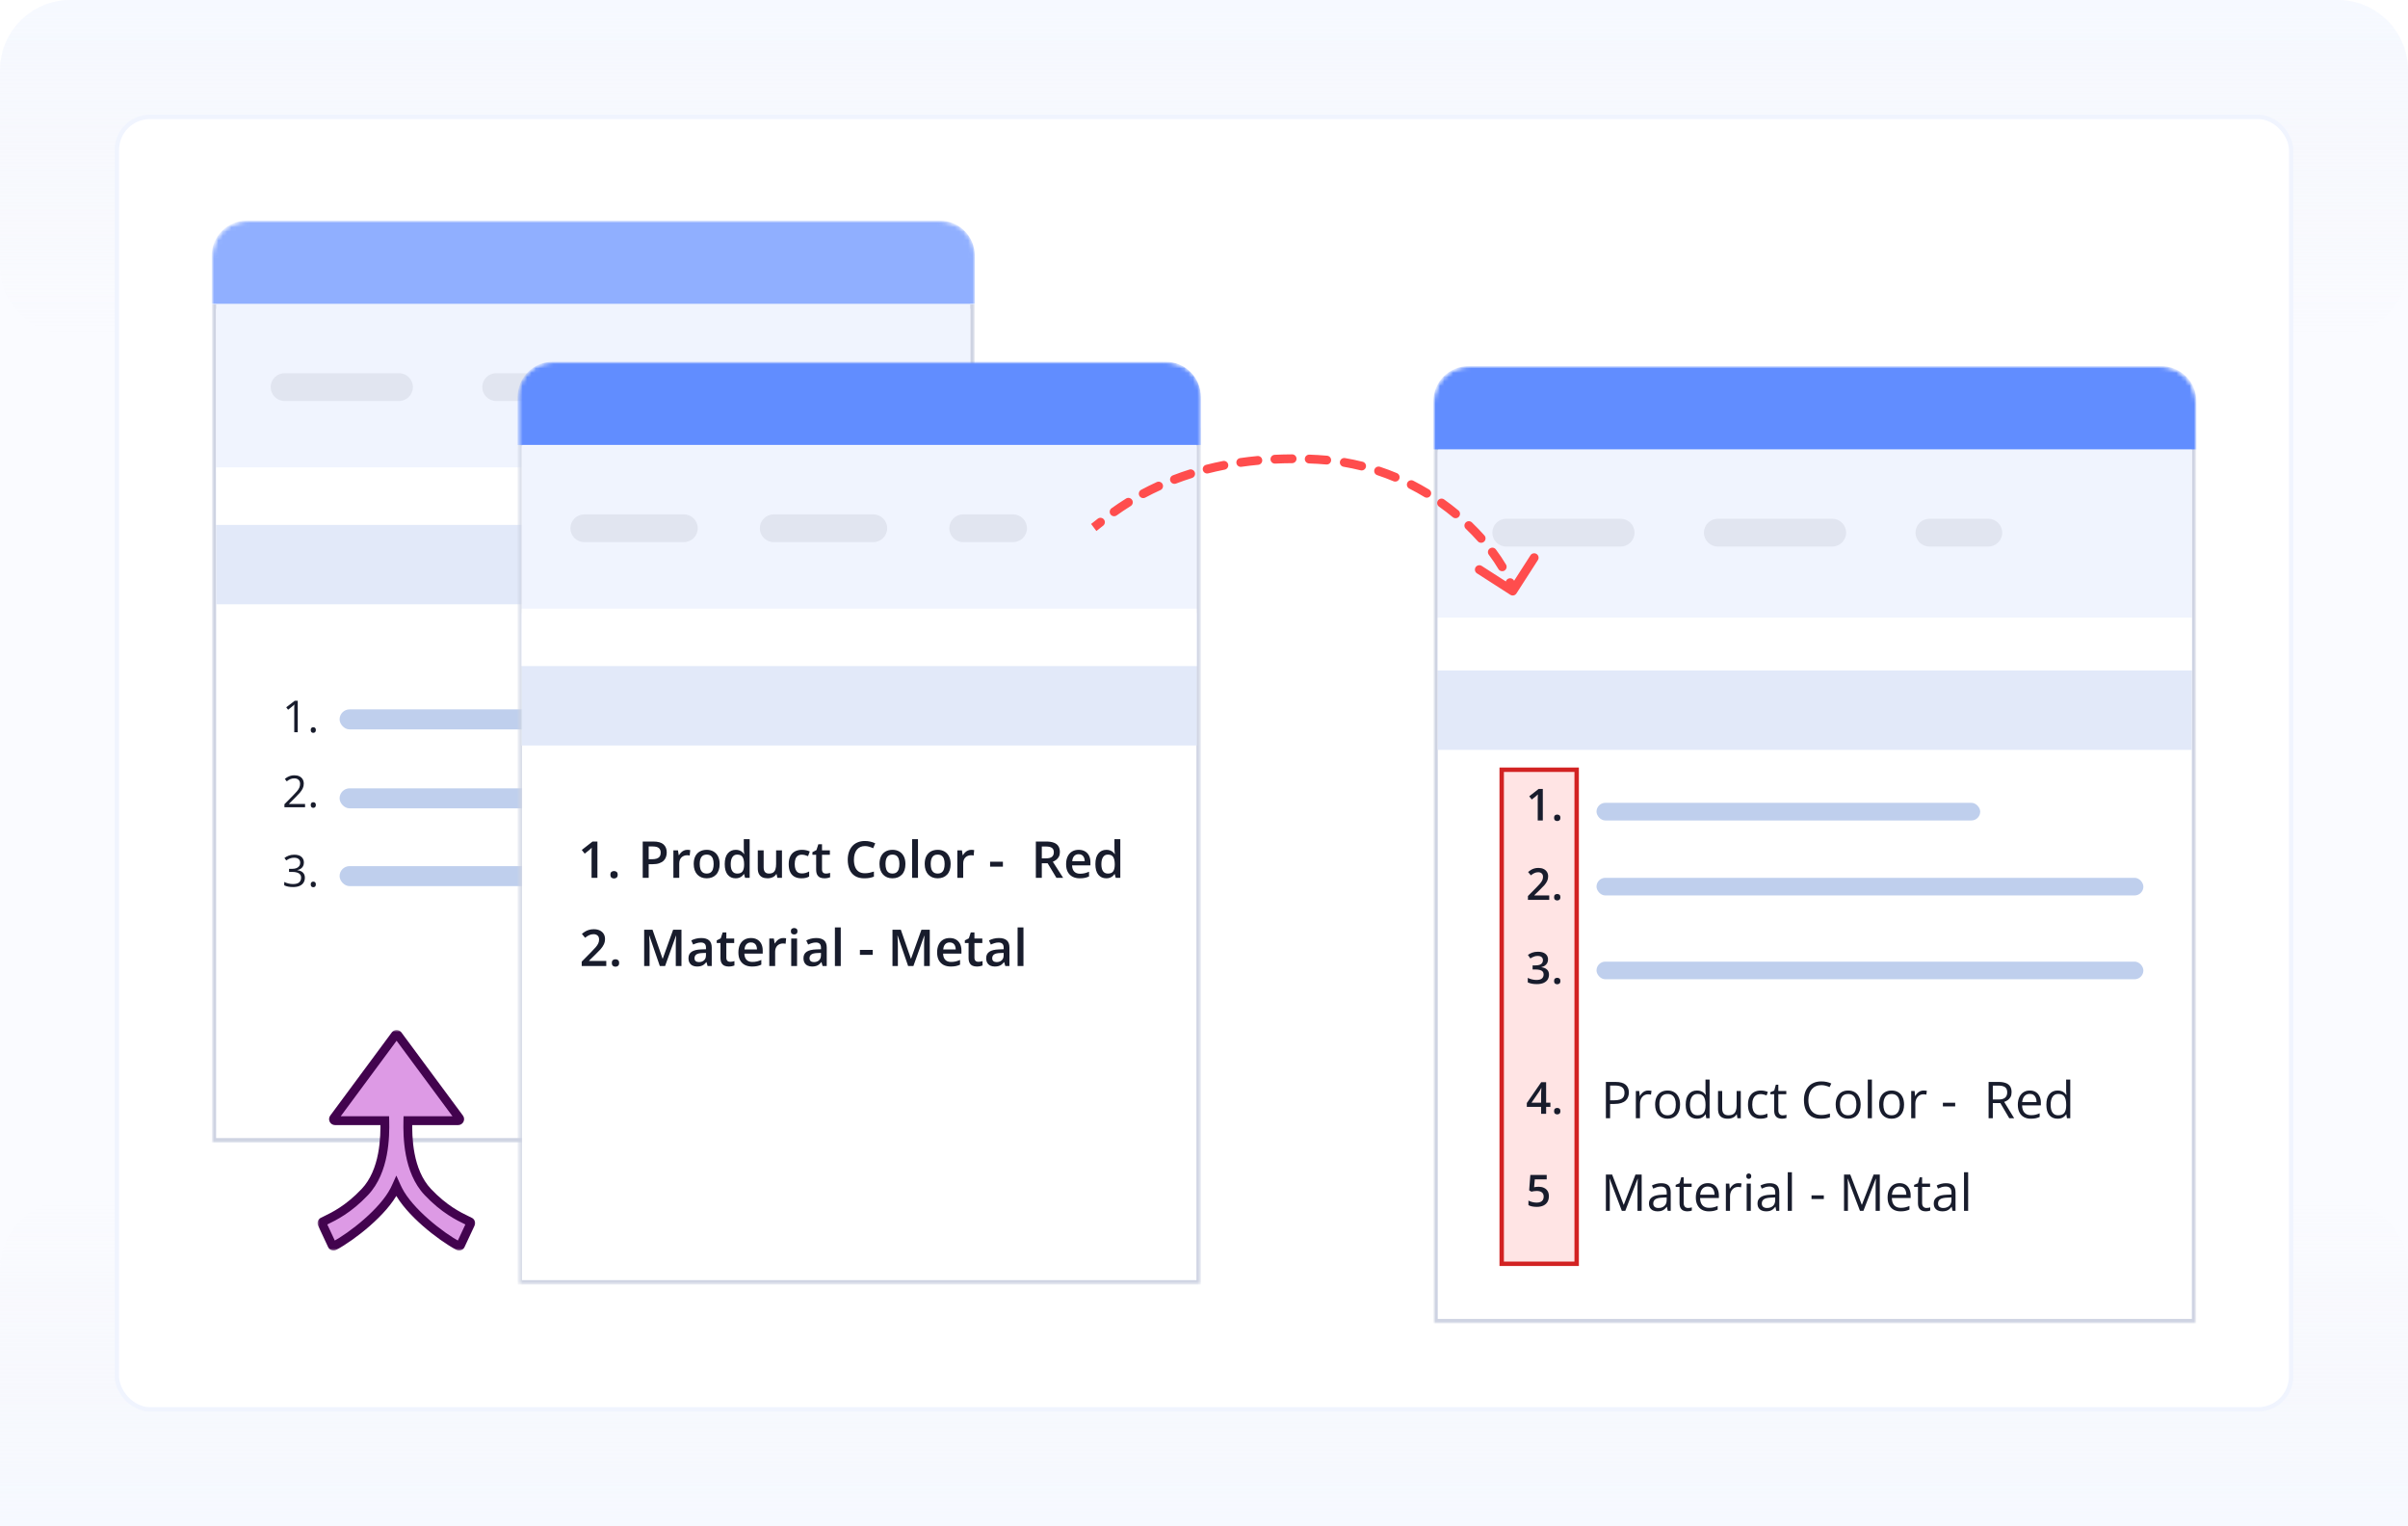 <svg width="546" height="346" viewBox="0 0 546 346" fill="none" xmlns="http://www.w3.org/2000/svg">
<g clip-path="url(#clip0_24054_3377)">
<path opacity="0.5" d="M0 16C0 7.163 7.163 0 16 0H530C538.837 0 546 7.163 546 16V346H0V16Z" fill="#F6F9FF"/>
<path d="M0 346H546V288C546 279.163 538.837 272 530 272H16C7.163 272 0 279.163 0 288V346Z" fill="url(#paint0_linear_24054_3377)"/>
<path d="M0 16C0 7.163 7.163 0 16 0H530C538.837 0 546 7.163 546 16V60C546 68.837 538.837 76 530 76H16C7.163 76 0 68.837 0 60V16Z" fill="url(#paint1_linear_24054_3377)"/>
<rect x="26.5" y="26.5" width="493" height="293" rx="7.5" fill="white" stroke="#F0F4FE"/>
<g filter="url(#filter0_d_24054_3377)">
<mask id="mask0_24054_3377" style="mask-type:alpha" maskUnits="userSpaceOnUse" x="48" y="48" width="174" height="210">
<path d="M48 56C48 51.582 51.582 48 56 48H213.82C218.239 48 221.82 51.582 221.82 56V258H48V56Z" fill="#D9D9D9"/>
</mask>
<g mask="url(#mask0_24054_3377)">
<mask id="mask1_24054_3377" style="mask-type:alpha" maskUnits="userSpaceOnUse" x="48" y="48" width="174" height="210">
<path d="M48 56C48 51.582 51.582 48 56 48H213.034C217.452 48 221.034 51.582 221.034 56V257.213H48V56Z" fill="#F6F9FF"/>
</mask>
<g mask="url(#mask1_24054_3377)">
<path d="M48.5 67.5H220.5V256.5H48.5V67.5Z" fill="white" stroke="#CED3E2"/>
<path d="M49 67H220V104H49V67Z" fill="#F0F4FE"/>
<path d="M61.375 85.754C61.375 84.016 62.783 82.607 64.521 82.607H90.476C92.214 82.607 93.622 84.016 93.622 85.754V85.754C93.622 87.491 92.214 88.9 90.476 88.9H64.521C62.783 88.9 61.375 87.491 61.375 85.754V85.754Z" fill="#E1E5F0"/>
<path d="M109.352 85.754C109.352 84.016 110.76 82.607 112.498 82.607H138.453C140.19 82.607 141.599 84.016 141.599 85.754V85.754C141.599 87.491 140.19 88.9 138.453 88.9H112.498C110.76 88.9 109.352 87.491 109.352 85.754V85.754Z" fill="#E1E5F0"/>
<path d="M157.328 85.754C157.328 84.016 158.737 82.607 160.474 82.607H173.845C175.583 82.607 176.991 84.016 176.991 85.754V85.754C176.991 87.491 175.583 88.9 173.845 88.9H160.474C158.737 88.9 157.328 87.491 157.328 85.754V85.754Z" fill="#E1E5F0"/>
<path d="M49 105H220V135H49V105Z" fill="#E2E9F9"/>
<path opacity="0.7" d="M48 56C48 51.582 51.582 48 56 48H213.034C217.452 48 221.034 51.582 221.034 56V66.876H48V56Z" fill="#618DFF"/>
<path d="M49 104H220V117H49V104Z" fill="white"/>
</g>
<rect x="77" y="158.82" width="102.051" height="4.536" rx="2.268" fill="#BFCFED"/>
<rect x="77" y="176.718" width="88.444" height="4.536" rx="2.268" fill="#BFCFED"/>
<rect x="77" y="194.349" width="102.051" height="4.536" rx="2.268" fill="#BFCFED"/>
<path d="M69.171 181H64.493V180.321L66.402 178.383C66.757 178.025 67.055 177.706 67.296 177.426C67.54 177.146 67.726 176.871 67.853 176.601C67.98 176.327 68.043 176.028 68.043 175.702C68.043 175.299 67.922 174.991 67.682 174.779C67.444 174.564 67.13 174.457 66.739 174.457C66.397 174.457 66.095 174.516 65.831 174.633C65.567 174.75 65.297 174.916 65.02 175.131L64.586 174.584C64.775 174.424 64.98 174.283 65.201 174.159C65.426 174.035 65.665 173.938 65.919 173.866C66.176 173.795 66.45 173.759 66.739 173.759C67.179 173.759 67.558 173.835 67.877 173.988C68.196 174.141 68.442 174.359 68.614 174.643C68.79 174.926 68.878 175.263 68.878 175.653C68.878 176.031 68.803 176.382 68.653 176.708C68.504 177.03 68.294 177.351 68.023 177.67C67.753 177.986 67.438 178.321 67.076 178.676L65.523 180.224V180.258H69.171V181ZM70.455 180.492C70.455 180.264 70.51 180.103 70.621 180.009C70.732 179.911 70.867 179.862 71.026 179.862C71.192 179.862 71.332 179.911 71.446 180.009C71.56 180.103 71.617 180.264 71.617 180.492C71.617 180.717 71.56 180.881 71.446 180.985C71.332 181.086 71.192 181.137 71.026 181.137C70.867 181.137 70.732 181.086 70.621 180.985C70.51 180.881 70.455 180.717 70.455 180.492Z" fill="#181C2C"/>
<path d="M67.511 164H66.72V158.941C66.72 158.749 66.72 158.585 66.72 158.448C66.723 158.308 66.726 158.181 66.73 158.067C66.736 157.95 66.744 157.831 66.754 157.711C66.653 157.815 66.559 157.905 66.471 157.979C66.383 158.051 66.274 158.141 66.144 158.248L65.328 158.902L64.903 158.351L66.837 156.861H67.511V164ZM70.455 163.492C70.455 163.264 70.51 163.103 70.621 163.009C70.732 162.911 70.867 162.862 71.026 162.862C71.192 162.862 71.332 162.911 71.446 163.009C71.56 163.103 71.617 163.264 71.617 163.492C71.617 163.717 71.56 163.881 71.446 163.985C71.332 164.086 71.192 164.137 71.026 164.137C70.867 164.137 70.732 164.086 70.621 163.985C70.51 163.881 70.455 163.717 70.455 163.492Z" fill="#181C2C"/>
<path d="M68.907 193.526C68.907 193.845 68.845 194.122 68.722 194.356C68.598 194.591 68.425 194.783 68.204 194.933C67.983 195.079 67.722 195.182 67.423 195.24V195.279C67.989 195.351 68.414 195.533 68.697 195.826C68.984 196.119 69.127 196.503 69.127 196.979C69.127 197.392 69.029 197.758 68.834 198.077C68.642 198.396 68.346 198.647 67.945 198.829C67.548 199.008 67.039 199.098 66.417 199.098C66.039 199.098 65.689 199.067 65.367 199.005C65.048 198.946 64.742 198.847 64.449 198.707V197.945C64.745 198.092 65.068 198.207 65.416 198.292C65.764 198.373 66.101 198.414 66.427 198.414C67.078 198.414 67.548 198.285 67.838 198.028C68.128 197.768 68.272 197.413 68.272 196.964C68.272 196.655 68.191 196.406 68.028 196.217C67.869 196.025 67.638 195.885 67.335 195.797C67.035 195.706 66.674 195.66 66.251 195.66H65.538V194.967H66.256C66.643 194.967 66.972 194.91 67.242 194.796C67.512 194.682 67.717 194.522 67.857 194.317C68.001 194.109 68.072 193.863 68.072 193.58C68.072 193.219 67.952 192.94 67.711 192.745C67.47 192.547 67.143 192.447 66.73 192.447C66.476 192.447 66.245 192.473 66.036 192.525C65.828 192.577 65.632 192.649 65.45 192.74C65.268 192.831 65.086 192.937 64.903 193.058L64.493 192.501C64.754 192.299 65.071 192.125 65.445 191.979C65.82 191.832 66.245 191.759 66.72 191.759C67.449 191.759 67.996 191.925 68.36 192.257C68.725 192.589 68.907 193.012 68.907 193.526ZM70.455 198.492C70.455 198.264 70.51 198.103 70.621 198.009C70.732 197.911 70.867 197.862 71.026 197.862C71.192 197.862 71.332 197.911 71.446 198.009C71.56 198.103 71.617 198.264 71.617 198.492C71.617 198.717 71.56 198.881 71.446 198.985C71.332 199.086 71.192 199.137 71.026 199.137C70.867 199.137 70.732 199.086 70.621 198.985C70.51 198.881 70.455 198.717 70.455 198.492Z" fill="#181C2C"/>
</g>
</g>
<g filter="url(#filter1_d_24054_3377)">
<mask id="mask2_24054_3377" style="mask-type:alpha" maskUnits="userSpaceOnUse" x="117" y="80" width="156" height="210">
<path d="M117.367 88C117.367 83.582 120.949 80 125.367 80H265C269.418 80 273 83.582 273 88V290H117.367V88Z" fill="#D9D9D9"/>
</mask>
<g mask="url(#mask2_24054_3377)">
<mask id="mask3_24054_3377" style="mask-type:alpha" maskUnits="userSpaceOnUse" x="117" y="80" width="156" height="210">
<path d="M117.367 88C117.367 83.582 120.949 80 125.367 80H264.296C268.714 80 272.296 83.582 272.296 88V289.213H117.367V88Z" fill="#F6F9FF"/>
</mask>
<g mask="url(#mask3_24054_3377)">
<path d="M122.078 95.444H271.788V288.714H117.859V99.663C117.859 97.333 119.748 95.444 122.078 95.444Z" fill="white" stroke="#CED3E2"/>
<path d="M118.258 99H271.365V136H118.258V99Z" fill="#F0F4FE"/>
<path d="M129.336 117.753C129.336 116.016 130.744 114.607 132.482 114.607H155.063C156.8 114.607 158.209 116.016 158.209 117.753V117.753C158.209 119.491 156.8 120.9 155.063 120.9H132.482C130.744 120.9 129.336 119.491 129.336 117.753V117.753Z" fill="#E1E5F0"/>
<path d="M172.289 117.753C172.289 116.016 173.698 114.607 175.435 114.607H198.016C199.754 114.607 201.162 116.016 201.162 117.753V117.753C201.162 119.491 199.754 120.9 198.016 120.9H175.435C173.698 120.9 172.289 119.491 172.289 117.753V117.753Z" fill="#E1E5F0"/>
<path d="M215.25 117.753C215.25 116.016 216.659 114.607 218.396 114.607H229.709C231.447 114.607 232.856 116.016 232.856 117.753V117.753C232.856 119.491 231.447 120.9 229.709 120.9H218.396C216.659 120.9 215.25 119.491 215.25 117.753V117.753Z" fill="#E1E5F0"/>
<path d="M118.258 137H271.365V167H118.258V137Z" fill="#E2E9F9"/>
<path d="M117.359 88C117.359 83.582 120.941 80 125.359 80H264.288C268.706 80 272.288 83.582 272.288 88V98.876H117.359V88Z" fill="#618DFF"/>
<path d="M118.258 136H271.365V149H118.258V136Z" fill="white"/>
</g>
<path d="M137.471 217H131.9V216.004L134.033 213.843C134.446 213.423 134.785 213.061 135.052 212.757C135.318 212.45 135.515 212.159 135.642 211.885C135.774 211.611 135.839 211.313 135.839 210.991C135.839 210.593 135.725 210.293 135.496 210.09C135.267 209.884 134.965 209.781 134.59 209.781C134.234 209.781 133.904 209.852 133.6 209.995C133.3 210.133 132.988 210.332 132.666 210.591L131.94 209.719C132.169 209.524 132.413 209.346 132.671 209.184C132.934 209.023 133.227 208.895 133.549 208.802C133.872 208.704 134.239 208.655 134.652 208.655C135.173 208.655 135.624 208.749 136.002 208.937C136.381 209.121 136.672 209.377 136.875 209.708C137.081 210.038 137.184 210.422 137.184 210.861C137.184 211.304 137.096 211.713 136.92 212.088C136.743 212.463 136.492 212.834 136.166 213.202C135.839 213.566 135.451 213.961 135.001 214.389L133.577 215.779V215.841H137.471V217ZM138.731 216.302C138.731 215.995 138.81 215.779 138.968 215.655C139.129 215.528 139.324 215.464 139.553 215.464C139.782 215.464 139.977 215.528 140.138 215.655C140.303 215.779 140.386 215.995 140.386 216.302C140.386 216.602 140.303 216.82 140.138 216.955C139.977 217.086 139.782 217.152 139.553 217.152C139.324 217.152 139.129 217.086 138.968 216.955C138.81 216.82 138.731 216.602 138.731 216.302ZM149.612 217L147.243 210.13H147.192C147.204 210.283 147.217 210.493 147.232 210.76C147.247 211.026 147.26 211.311 147.271 211.615C147.282 211.919 147.288 212.21 147.288 212.487V217H146.061V208.774H147.958L150.237 215.34H150.27L152.628 208.774H154.519V217H153.23V212.42C153.23 212.168 153.234 211.896 153.241 211.604C153.253 211.311 153.264 211.034 153.275 210.771C153.29 210.508 153.301 210.298 153.309 210.141H153.264L150.805 217H149.612ZM158.992 210.653C159.78 210.653 160.374 210.827 160.776 211.176C161.181 211.525 161.383 212.069 161.383 212.808V217H160.444L160.19 216.117H160.145C159.969 216.342 159.787 216.527 159.6 216.674C159.412 216.82 159.194 216.929 158.947 217C158.703 217.075 158.405 217.113 158.052 217.113C157.681 217.113 157.349 217.045 157.056 216.91C156.764 216.771 156.533 216.561 156.364 216.28C156.195 215.998 156.111 215.642 156.111 215.211C156.111 214.569 156.349 214.087 156.826 213.765C157.306 213.442 158.03 213.264 158.998 213.23L160.078 213.191V212.864C160.078 212.433 159.977 212.125 159.774 211.941C159.575 211.758 159.294 211.666 158.93 211.666C158.619 211.666 158.317 211.711 158.024 211.801C157.731 211.891 157.446 212.001 157.169 212.133L156.741 211.199C157.045 211.037 157.39 210.906 157.777 210.805C158.167 210.704 158.572 210.653 158.992 210.653ZM160.072 214.023L159.268 214.052C158.607 214.074 158.144 214.187 157.878 214.389C157.611 214.592 157.478 214.869 157.478 215.222C157.478 215.53 157.57 215.755 157.754 215.897C157.938 216.036 158.18 216.105 158.48 216.105C158.938 216.105 159.316 215.976 159.616 215.717C159.92 215.454 160.072 215.07 160.072 214.564V214.023ZM165.553 216.043C165.725 216.043 165.896 216.028 166.065 215.998C166.234 215.965 166.387 215.925 166.526 215.88V216.882C166.38 216.946 166.191 217 165.958 217.045C165.725 217.09 165.483 217.113 165.232 217.113C164.879 217.113 164.563 217.054 164.281 216.938C164 216.818 163.777 216.614 163.612 216.325C163.447 216.036 163.364 215.636 163.364 215.126V211.778H162.514V211.187L163.426 210.72L163.859 209.387H164.692V210.771H166.476V211.778H164.692V215.109C164.692 215.424 164.771 215.659 164.928 215.813C165.086 215.967 165.294 216.043 165.553 216.043ZM170.274 210.653C170.829 210.653 171.305 210.767 171.703 210.996C172.101 211.225 172.406 211.549 172.62 211.97C172.834 212.39 172.941 212.892 172.941 213.478V214.187H168.783C168.798 214.791 168.959 215.256 169.267 215.582C169.578 215.908 170.013 216.072 170.572 216.072C170.97 216.072 171.326 216.034 171.641 215.959C171.96 215.88 172.288 215.766 172.626 215.616V216.691C172.314 216.837 171.997 216.944 171.675 217.011C171.352 217.079 170.966 217.113 170.516 217.113C169.904 217.113 169.366 216.994 168.901 216.758C168.439 216.518 168.077 216.162 167.815 215.689C167.556 215.216 167.427 214.629 167.427 213.928C167.427 213.23 167.545 212.637 167.781 212.15C168.017 211.662 168.349 211.291 168.777 211.036C169.205 210.78 169.704 210.653 170.274 210.653ZM170.274 211.649C169.857 211.649 169.52 211.784 169.261 212.054C169.006 212.324 168.856 212.72 168.811 213.241H171.647C171.643 212.93 171.59 212.654 171.489 212.414C171.392 212.174 171.242 211.986 171.039 211.851C170.84 211.716 170.585 211.649 170.274 211.649ZM177.589 210.653C177.694 210.653 177.808 210.659 177.932 210.67C178.056 210.681 178.163 210.696 178.253 210.715L178.129 211.953C178.05 211.93 177.953 211.913 177.836 211.902C177.724 211.891 177.622 211.885 177.532 211.885C177.296 211.885 177.071 211.925 176.857 212.003C176.643 212.078 176.454 212.195 176.289 212.352C176.124 212.506 175.994 212.699 175.901 212.932C175.807 213.164 175.76 213.434 175.76 213.742V217H174.432V210.771H175.467L175.647 211.868H175.709C175.833 211.647 175.987 211.444 176.171 211.261C176.355 211.077 176.565 210.93 176.801 210.822C177.041 210.709 177.304 210.653 177.589 210.653ZM180.728 210.771V217H179.406V210.771H180.728ZM180.076 208.385C180.278 208.385 180.453 208.44 180.599 208.548C180.749 208.657 180.824 208.845 180.824 209.111C180.824 209.374 180.749 209.561 180.599 209.674C180.453 209.783 180.278 209.837 180.076 209.837C179.866 209.837 179.688 209.783 179.541 209.674C179.399 209.561 179.327 209.374 179.327 209.111C179.327 208.845 179.399 208.657 179.541 208.548C179.688 208.44 179.866 208.385 180.076 208.385ZM185.067 210.653C185.855 210.653 186.449 210.827 186.85 211.176C187.256 211.525 187.458 212.069 187.458 212.808V217H186.519L186.265 216.117H186.22C186.044 216.342 185.862 216.527 185.674 216.674C185.487 216.82 185.269 216.929 185.022 217C184.778 217.075 184.48 217.113 184.127 217.113C183.756 217.113 183.424 217.045 183.131 216.91C182.839 216.771 182.608 216.561 182.439 216.28C182.27 215.998 182.186 215.642 182.186 215.211C182.186 214.569 182.424 214.087 182.9 213.765C183.381 213.442 184.105 213.264 185.072 213.23L186.153 213.191V212.864C186.153 212.433 186.051 212.125 185.849 211.941C185.65 211.758 185.369 211.666 185.005 211.666C184.694 211.666 184.392 211.711 184.099 211.801C183.806 211.891 183.521 212.001 183.244 212.133L182.816 211.199C183.12 211.037 183.465 210.906 183.851 210.805C184.242 210.704 184.647 210.653 185.067 210.653ZM186.147 214.023L185.342 214.052C184.682 214.074 184.219 214.187 183.953 214.389C183.686 214.592 183.553 214.869 183.553 215.222C183.553 215.53 183.645 215.755 183.829 215.897C184.013 216.036 184.255 216.105 184.555 216.105C185.012 216.105 185.391 215.976 185.691 215.717C185.995 215.454 186.147 215.07 186.147 214.564V214.023ZM190.637 217H189.309V208.245H190.637V217ZM194.981 214.468V213.348H197.885V214.468H194.981ZM205.914 217L203.545 210.13H203.495C203.506 210.283 203.519 210.493 203.534 210.76C203.549 211.026 203.562 211.311 203.574 211.615C203.585 211.919 203.59 212.21 203.59 212.487V217H202.364V208.774H204.26L206.539 215.34H206.573L208.93 208.774H210.821V217H209.532V212.42C209.532 212.168 209.536 211.896 209.544 211.604C209.555 211.311 209.566 211.034 209.577 210.771C209.592 210.508 209.604 210.298 209.611 210.141H209.566L207.107 217H205.914ZM215.334 210.653C215.889 210.653 216.365 210.767 216.763 210.996C217.161 211.225 217.466 211.549 217.68 211.97C217.894 212.39 218.001 212.892 218.001 213.478V214.187H213.843C213.858 214.791 214.019 215.256 214.326 215.582C214.638 215.908 215.073 216.072 215.632 216.072C216.03 216.072 216.386 216.034 216.701 215.959C217.02 215.88 217.348 215.766 217.686 215.616V216.691C217.374 216.837 217.057 216.944 216.735 217.011C216.412 217.079 216.026 217.113 215.576 217.113C214.964 217.113 214.426 216.994 213.961 216.758C213.499 216.518 213.137 216.162 212.875 215.689C212.616 215.216 212.486 214.629 212.486 213.928C212.486 213.23 212.605 212.637 212.841 212.15C213.077 211.662 213.409 211.291 213.837 211.036C214.265 210.78 214.763 210.653 215.334 210.653ZM215.334 211.649C214.917 211.649 214.58 211.784 214.321 212.054C214.066 212.324 213.916 212.72 213.871 213.241H216.707C216.703 212.93 216.65 212.654 216.549 212.414C216.452 212.174 216.301 211.986 216.099 211.851C215.9 211.716 215.645 211.649 215.334 211.649ZM221.81 216.043C221.983 216.043 222.153 216.028 222.322 215.998C222.491 215.965 222.645 215.925 222.784 215.88V216.882C222.637 216.946 222.448 217 222.215 217.045C221.983 217.09 221.741 217.113 221.489 217.113C221.137 217.113 220.82 217.054 220.539 216.938C220.257 216.818 220.034 216.614 219.869 216.325C219.704 216.036 219.621 215.636 219.621 215.126V211.778H218.772V211.187L219.683 210.72L220.116 209.387H220.949V210.771H222.733V211.778H220.949V215.109C220.949 215.424 221.028 215.659 221.186 215.813C221.343 215.967 221.551 216.043 221.81 216.043ZM226.492 210.653C227.279 210.653 227.874 210.827 228.275 211.176C228.681 211.525 228.883 212.069 228.883 212.808V217H227.943L227.69 216.117H227.645C227.469 216.342 227.287 216.527 227.099 216.674C226.912 216.82 226.694 216.929 226.447 217C226.203 217.075 225.905 217.113 225.552 217.113C225.181 217.113 224.849 217.045 224.556 216.91C224.263 216.771 224.033 216.561 223.864 216.28C223.695 215.998 223.611 215.642 223.611 215.211C223.611 214.569 223.849 214.087 224.325 213.765C224.806 213.442 225.53 213.264 226.497 213.23L227.578 213.191V212.864C227.578 212.433 227.476 212.125 227.274 211.941C227.075 211.758 226.794 211.666 226.43 211.666C226.118 211.666 225.817 211.711 225.524 211.801C225.231 211.891 224.946 212.001 224.669 212.133L224.241 211.199C224.545 211.037 224.89 210.906 225.276 210.805C225.666 210.704 226.072 210.653 226.492 210.653ZM227.572 214.023L226.767 214.052C226.107 214.074 225.644 214.187 225.378 214.389C225.111 214.592 224.978 214.869 224.978 215.222C224.978 215.53 225.07 215.755 225.254 215.897C225.438 216.036 225.68 216.105 225.98 216.105C226.437 216.105 226.816 215.976 227.116 215.717C227.42 215.454 227.572 215.07 227.572 214.564V214.023ZM232.062 217H230.734V208.245H232.062V217Z" fill="#181C2C"/>
<path d="M135.461 197H134.133V191.705C134.133 191.529 134.134 191.353 134.138 191.176C134.142 191 134.146 190.827 134.149 190.659C134.157 190.49 134.166 190.328 134.178 190.175C134.099 190.261 134.001 190.355 133.885 190.456C133.772 190.557 133.652 190.662 133.525 190.771L132.58 191.525L131.916 190.687L134.358 188.774H135.461V197ZM138.403 196.302C138.403 195.995 138.482 195.779 138.64 195.655C138.801 195.528 138.996 195.464 139.225 195.464C139.454 195.464 139.649 195.528 139.81 195.655C139.975 195.779 140.058 195.995 140.058 196.302C140.058 196.602 139.975 196.82 139.81 196.955C139.649 197.086 139.454 197.152 139.225 197.152C138.996 197.152 138.801 197.086 138.64 196.955C138.482 196.82 138.403 196.602 138.403 196.302ZM148.125 188.774C149.186 188.774 149.961 188.991 150.449 189.426C150.936 189.861 151.18 190.471 151.18 191.255C151.18 191.611 151.124 191.951 151.011 192.273C150.902 192.592 150.722 192.876 150.471 193.123C150.22 193.367 149.888 193.56 149.475 193.703C149.066 193.845 148.562 193.916 147.961 193.916H147.084V197H145.733V188.774H148.125ZM148.035 189.893H147.084V192.791H147.821C148.245 192.791 148.605 192.742 148.901 192.645C149.198 192.544 149.423 192.384 149.576 192.167C149.73 191.949 149.807 191.662 149.807 191.306C149.807 190.829 149.663 190.475 149.374 190.242C149.089 190.01 148.642 189.893 148.035 189.893ZM155.845 190.653C155.95 190.653 156.064 190.659 156.188 190.67C156.312 190.681 156.419 190.696 156.509 190.715L156.385 191.953C156.306 191.93 156.209 191.913 156.092 191.902C155.98 191.891 155.878 191.885 155.788 191.885C155.552 191.885 155.327 191.925 155.113 192.003C154.899 192.078 154.71 192.195 154.545 192.352C154.38 192.506 154.25 192.699 154.157 192.932C154.063 193.164 154.016 193.434 154.016 193.742V197H152.688V190.771H153.723L153.903 191.868H153.965C154.089 191.647 154.243 191.444 154.427 191.261C154.611 191.077 154.821 190.93 155.057 190.822C155.297 190.709 155.56 190.653 155.845 190.653ZM163.177 193.871C163.177 194.389 163.109 194.849 162.974 195.25C162.839 195.651 162.642 195.991 162.383 196.269C162.124 196.542 161.813 196.752 161.449 196.899C161.085 197.041 160.674 197.113 160.217 197.113C159.789 197.113 159.397 197.041 159.041 196.899C158.684 196.752 158.375 196.542 158.112 196.269C157.854 195.991 157.653 195.651 157.51 195.25C157.368 194.849 157.296 194.389 157.296 193.871C157.296 193.185 157.415 192.604 157.651 192.127C157.891 191.647 158.232 191.281 158.675 191.03C159.118 190.779 159.645 190.653 160.256 190.653C160.83 190.653 161.337 190.779 161.775 191.03C162.214 191.281 162.558 191.647 162.805 192.127C163.053 192.607 163.177 193.189 163.177 193.871ZM158.658 193.871C158.658 194.325 158.713 194.714 158.821 195.036C158.934 195.359 159.106 195.606 159.339 195.779C159.572 195.948 159.872 196.032 160.239 196.032C160.607 196.032 160.907 195.948 161.14 195.779C161.372 195.606 161.543 195.359 161.652 195.036C161.76 194.714 161.815 194.325 161.815 193.871C161.815 193.418 161.76 193.033 161.652 192.718C161.543 192.399 161.372 192.157 161.14 191.992C160.907 191.823 160.605 191.739 160.234 191.739C159.686 191.739 159.286 191.923 159.035 192.29C158.784 192.658 158.658 193.185 158.658 193.871ZM166.789 197.113C166.046 197.113 165.45 196.842 165 196.302C164.553 195.758 164.33 194.957 164.33 193.9C164.33 192.83 164.557 192.022 165.011 191.474C165.469 190.927 166.071 190.653 166.817 190.653C167.132 190.653 167.408 190.696 167.644 190.782C167.881 190.865 168.083 190.977 168.252 191.12C168.425 191.262 168.571 191.422 168.691 191.598H168.753C168.734 191.482 168.711 191.315 168.685 191.097C168.663 190.876 168.651 190.672 168.651 190.484V188.245H169.979V197H168.944L168.708 196.15H168.651C168.539 196.33 168.396 196.494 168.224 196.64C168.055 196.782 167.852 196.897 167.616 196.983C167.384 197.069 167.108 197.113 166.789 197.113ZM167.16 196.038C167.727 196.038 168.126 195.875 168.359 195.548C168.591 195.222 168.711 194.732 168.719 194.08V193.905C168.719 193.207 168.606 192.673 168.381 192.302C168.156 191.926 167.746 191.739 167.149 191.739C166.673 191.739 166.309 191.932 166.057 192.318C165.81 192.701 165.686 193.236 165.686 193.922C165.686 194.609 165.81 195.134 166.057 195.498C166.309 195.858 166.676 196.038 167.16 196.038ZM177.306 190.771V197H176.265L176.085 196.162H176.011C175.88 196.375 175.713 196.554 175.511 196.696C175.308 196.835 175.083 196.938 174.835 197.006C174.588 197.077 174.327 197.113 174.053 197.113C173.584 197.113 173.183 197.034 172.849 196.876C172.519 196.715 172.266 196.467 172.089 196.133C171.913 195.8 171.825 195.368 171.825 194.839V190.771H173.153V194.592C173.153 195.076 173.25 195.438 173.446 195.678C173.644 195.918 173.952 196.038 174.368 196.038C174.77 196.038 175.089 195.955 175.325 195.79C175.561 195.625 175.728 195.381 175.826 195.059C175.927 194.736 175.978 194.34 175.978 193.871V190.771H177.306ZM181.711 197.113C181.122 197.113 180.612 196.998 180.181 196.769C179.75 196.54 179.418 196.19 179.185 195.717C178.952 195.244 178.836 194.644 178.836 193.916C178.836 193.159 178.964 192.54 179.219 192.06C179.474 191.579 179.826 191.225 180.277 190.996C180.73 190.767 181.25 190.653 181.835 190.653C182.207 190.653 182.542 190.69 182.842 190.765C183.146 190.837 183.403 190.925 183.613 191.03L183.219 192.088C182.991 191.994 182.756 191.915 182.516 191.851C182.276 191.788 182.045 191.756 181.824 191.756C181.46 191.756 181.156 191.836 180.912 191.998C180.672 192.159 180.492 192.399 180.372 192.718C180.256 193.037 180.198 193.433 180.198 193.905C180.198 194.363 180.258 194.749 180.378 195.064C180.498 195.376 180.676 195.612 180.912 195.773C181.149 195.931 181.439 196.01 181.785 196.01C182.126 196.01 182.432 195.968 182.702 195.886C182.972 195.803 183.227 195.696 183.467 195.565V196.713C183.231 196.848 182.977 196.947 182.707 197.011C182.437 197.079 182.105 197.113 181.711 197.113ZM187.248 196.043C187.421 196.043 187.591 196.028 187.76 195.998C187.929 195.965 188.083 195.925 188.222 195.88V196.882C188.075 196.946 187.886 197 187.653 197.045C187.421 197.09 187.179 197.113 186.928 197.113C186.575 197.113 186.258 197.054 185.977 196.938C185.695 196.818 185.472 196.614 185.307 196.325C185.142 196.036 185.059 195.636 185.059 195.126V191.778H184.21V191.187L185.121 190.72L185.555 189.387H186.387V190.771H188.171V191.778H186.387V195.109C186.387 195.424 186.466 195.659 186.624 195.813C186.781 195.967 186.989 196.043 187.248 196.043ZM196.122 189.803C195.728 189.803 195.375 189.875 195.064 190.017C194.756 190.16 194.496 190.366 194.282 190.636C194.068 190.902 193.905 191.227 193.792 191.609C193.68 191.988 193.623 192.416 193.623 192.892C193.623 193.53 193.713 194.08 193.894 194.541C194.074 194.999 194.347 195.351 194.715 195.599C195.083 195.843 195.548 195.965 196.111 195.965C196.459 195.965 196.799 195.931 197.129 195.863C197.459 195.796 197.8 195.704 198.153 195.588V196.736C197.819 196.867 197.482 196.962 197.14 197.023C196.799 197.083 196.405 197.113 195.959 197.113C195.118 197.113 194.421 196.938 193.865 196.589C193.314 196.24 192.901 195.749 192.628 195.115C192.357 194.481 192.222 193.738 192.222 192.887C192.222 192.264 192.309 191.694 192.481 191.176C192.654 190.659 192.905 190.212 193.235 189.837C193.565 189.458 193.972 189.167 194.456 188.965C194.944 188.759 195.501 188.655 196.127 188.655C196.54 188.655 196.945 188.702 197.343 188.796C197.744 188.886 198.116 189.015 198.457 189.184L197.984 190.298C197.699 190.163 197.401 190.047 197.09 189.95C196.778 189.852 196.456 189.803 196.122 189.803ZM205.299 193.871C205.299 194.389 205.232 194.849 205.097 195.25C204.962 195.651 204.765 195.991 204.506 196.269C204.247 196.542 203.936 196.752 203.572 196.899C203.208 197.041 202.797 197.113 202.339 197.113C201.912 197.113 201.52 197.041 201.163 196.899C200.807 196.752 200.498 196.542 200.235 196.269C199.976 195.991 199.775 195.651 199.633 195.25C199.49 194.849 199.419 194.389 199.419 193.871C199.419 193.185 199.537 192.604 199.774 192.127C200.014 191.647 200.355 191.281 200.798 191.03C201.24 190.779 201.767 190.653 202.379 190.653C202.953 190.653 203.459 190.779 203.898 191.03C204.337 191.281 204.68 191.647 204.928 192.127C205.175 192.607 205.299 193.189 205.299 193.871ZM200.781 193.871C200.781 194.325 200.835 194.714 200.944 195.036C201.057 195.359 201.229 195.606 201.462 195.779C201.694 195.948 201.994 196.032 202.362 196.032C202.73 196.032 203.03 195.948 203.262 195.779C203.495 195.606 203.666 195.359 203.774 195.036C203.883 194.714 203.937 194.325 203.937 193.871C203.937 193.418 203.883 193.033 203.774 192.718C203.666 192.399 203.495 192.157 203.262 191.992C203.03 191.823 202.728 191.739 202.356 191.739C201.809 191.739 201.409 191.923 201.158 192.29C200.906 192.658 200.781 193.185 200.781 193.871ZM208.146 197H206.818V188.245H208.146V197ZM215.551 193.871C215.551 194.389 215.484 194.849 215.349 195.25C215.214 195.651 215.017 195.991 214.758 196.269C214.499 196.542 214.188 196.752 213.824 196.899C213.46 197.041 213.049 197.113 212.592 197.113C212.164 197.113 211.772 197.041 211.416 196.899C211.059 196.752 210.75 196.542 210.487 196.269C210.228 195.991 210.028 195.651 209.885 195.25C209.743 194.849 209.671 194.389 209.671 193.871C209.671 193.185 209.789 192.604 210.026 192.127C210.266 191.647 210.607 191.281 211.05 191.03C211.492 190.779 212.02 190.653 212.631 190.653C213.205 190.653 213.711 190.779 214.15 191.03C214.589 191.281 214.932 191.647 215.18 192.127C215.428 192.607 215.551 193.189 215.551 193.871ZM211.033 193.871C211.033 194.325 211.087 194.714 211.196 195.036C211.309 195.359 211.481 195.606 211.714 195.779C211.946 195.948 212.246 196.032 212.614 196.032C212.982 196.032 213.282 195.948 213.514 195.779C213.747 195.606 213.918 195.359 214.026 195.036C214.135 194.714 214.19 194.325 214.19 193.871C214.19 193.418 214.135 193.033 214.026 192.718C213.918 192.399 213.747 192.157 213.514 191.992C213.282 191.823 212.98 191.739 212.608 191.739C212.061 191.739 211.661 191.923 211.41 192.29C211.159 192.658 211.033 193.185 211.033 193.871ZM220.227 190.653C220.332 190.653 220.447 190.659 220.57 190.67C220.694 190.681 220.801 190.696 220.891 190.715L220.767 191.953C220.689 191.93 220.591 191.913 220.475 191.902C220.362 191.891 220.261 191.885 220.171 191.885C219.935 191.885 219.71 191.925 219.496 192.003C219.282 192.078 219.093 192.195 218.927 192.352C218.762 192.506 218.633 192.699 218.539 192.932C218.445 193.164 218.399 193.434 218.399 193.742V197H217.071V190.771H218.106L218.286 191.868H218.348C218.472 191.647 218.625 191.444 218.809 191.261C218.993 191.077 219.203 190.93 219.439 190.822C219.68 190.709 219.942 190.653 220.227 190.653ZM224.498 194.468V193.348H227.402V194.468H224.498ZM237.187 188.774C237.896 188.774 238.481 188.86 238.942 189.032C239.407 189.205 239.752 189.468 239.978 189.82C240.206 190.173 240.321 190.621 240.321 191.165C240.321 191.57 240.246 191.915 240.096 192.2C239.946 192.485 239.749 192.722 239.505 192.909C239.261 193.097 239 193.247 238.723 193.359L241.058 197H239.533L237.547 193.703H236.224V197H234.874V188.774H237.187ZM237.097 189.899H236.224V192.589H237.158C237.785 192.589 238.239 192.472 238.52 192.24C238.805 192.007 238.948 191.664 238.948 191.21C238.948 190.734 238.796 190.396 238.492 190.197C238.192 189.998 237.727 189.899 237.097 189.899ZM244.58 190.653C245.135 190.653 245.612 190.767 246.01 190.996C246.407 191.225 246.713 191.549 246.927 191.97C247.141 192.39 247.247 192.892 247.247 193.478V194.187H243.089C243.104 194.791 243.265 195.256 243.573 195.582C243.884 195.908 244.32 196.072 244.879 196.072C245.276 196.072 245.633 196.034 245.948 195.959C246.266 195.88 246.595 195.766 246.932 195.616V196.691C246.621 196.837 246.304 196.944 245.981 197.011C245.659 197.079 245.272 197.113 244.822 197.113C244.211 197.113 243.673 196.994 243.207 196.758C242.746 196.518 242.384 196.162 242.121 195.689C241.863 195.216 241.733 194.629 241.733 193.928C241.733 193.23 241.851 192.637 242.088 192.15C242.324 191.662 242.656 191.291 243.084 191.036C243.511 190.78 244.01 190.653 244.58 190.653ZM244.58 191.649C244.164 191.649 243.826 191.784 243.567 192.054C243.312 192.324 243.162 192.72 243.117 193.241H245.953C245.95 192.93 245.897 192.654 245.796 192.414C245.698 192.174 245.548 191.986 245.346 191.851C245.147 191.716 244.892 191.649 244.58 191.649ZM250.832 197.113C250.089 197.113 249.493 196.842 249.042 196.302C248.596 195.758 248.373 194.957 248.373 193.9C248.373 192.83 248.6 192.022 249.054 191.474C249.511 190.927 250.113 190.653 250.86 190.653C251.175 190.653 251.451 190.696 251.687 190.782C251.923 190.865 252.126 190.977 252.295 191.12C252.467 191.262 252.614 191.422 252.734 191.598H252.796C252.777 191.482 252.754 191.315 252.728 191.097C252.705 190.876 252.694 190.672 252.694 190.484V188.245H254.022V197H252.987L252.751 196.15H252.694C252.582 196.33 252.439 196.494 252.267 196.64C252.098 196.782 251.895 196.897 251.659 196.983C251.426 197.069 251.151 197.113 250.832 197.113ZM251.203 196.038C251.77 196.038 252.169 195.875 252.402 195.548C252.634 195.222 252.754 194.732 252.762 194.08V193.905C252.762 193.207 252.649 192.673 252.424 192.302C252.199 191.926 251.788 191.739 251.192 191.739C250.715 191.739 250.352 191.932 250.1 192.318C249.853 192.701 249.729 193.236 249.729 193.922C249.729 194.609 249.853 195.134 250.1 195.498C250.352 195.858 250.719 196.038 251.203 196.038Z" fill="#181C2C"/>
</g>
</g>
<g filter="url(#filter2_d_24054_3377)">
<mask id="mask4_24054_3377" style="mask-type:alpha" maskUnits="userSpaceOnUse" x="325" y="81" width="173" height="217">
<path d="M325 89C325 84.582 328.582 81 333 81H490C494.418 81 498 84.582 498 89V298H325V89Z" fill="#D9D9D9"/>
</mask>
<g mask="url(#mask4_24054_3377)">
<mask id="mask5_24054_3377" style="mask-type:alpha" maskUnits="userSpaceOnUse" x="325" y="81" width="173" height="218">
<path d="M325 89C325 84.582 328.582 81 333 81H490C494.418 81 498 84.582 498 89V299H325V89Z" fill="#F6F9FF"/>
</mask>
<g mask="url(#mask5_24054_3377)">
<path d="M329.719 96.5H497.5V297.5H325.5V100.719C325.5 98.389 327.389 96.5 329.719 96.5Z" fill="white" stroke="#CED3E2"/>
<path d="M326 100H497V138H326V100Z" fill="#F0F4FE"/>
<path d="M338.375 118.753C338.375 117.016 339.784 115.607 341.521 115.607H367.476C369.214 115.607 370.622 117.016 370.622 118.753V118.753C370.622 120.491 369.214 121.9 367.476 121.9H341.521C339.784 121.9 338.375 120.491 338.375 118.753V118.753Z" fill="#E1E5F0"/>
<path d="M386.352 118.753C386.352 117.016 387.76 115.607 389.498 115.607H415.453C417.19 115.607 418.599 117.016 418.599 118.753V118.753C418.599 120.491 417.19 121.9 415.453 121.9H389.498C387.76 121.9 386.352 120.491 386.352 118.753V118.753Z" fill="#E1E5F0"/>
<path d="M434.328 118.753C434.328 117.016 435.737 115.607 437.474 115.607H450.845C452.583 115.607 453.991 117.016 453.991 118.753V118.753C453.991 120.491 452.583 121.9 450.845 121.9H437.474C435.737 121.9 434.328 120.491 434.328 118.753V118.753Z" fill="#E1E5F0"/>
<path d="M326 138H497V168H326V138Z" fill="#E2E9F9"/>
<path d="M325 89C325 84.582 328.582 81 333 81H490.034C494.452 81 498.034 84.582 498.034 89V99.876H325V89Z" fill="#618DFF"/>
<path d="M326 138H497V150H326V138Z" fill="white"/>
</g>
<rect x="362" y="180" width="87" height="4" rx="2" fill="#BFCFED"/>
<rect x="362" y="197" width="124" height="4" rx="2" fill="#BFCFED"/>
<rect x="340.5" y="172.5" width="17" height="112" fill="#FFE4E4" stroke="#D22222"/>
<rect x="362" y="216" width="124" height="4" rx="2" fill="#BFCFED"/>
<path d="M367.743 272.5L364.981 265.219H364.936C364.951 265.373 364.964 265.56 364.975 265.782C364.986 266.003 364.996 266.245 365.003 266.507C365.011 266.766 365.014 267.031 365.014 267.301V272.5H364.125V264.274H365.543L368.149 271.116H368.188L370.833 264.274H372.239V272.5H371.294V267.233C371.294 266.989 371.298 266.746 371.305 266.502C371.313 266.254 371.322 266.022 371.333 265.804C371.345 265.583 371.356 265.391 371.367 265.23H371.322L368.526 272.5H367.743ZM376.656 266.232C377.392 266.232 377.937 266.397 378.294 266.727C378.65 267.057 378.828 267.584 378.828 268.308V272.5H378.148L377.967 271.588H377.922C377.75 271.814 377.57 272.003 377.382 272.157C377.195 272.307 376.977 272.421 376.73 272.5C376.486 272.575 376.186 272.613 375.829 272.613C375.454 272.613 375.12 272.547 374.828 272.416C374.539 272.284 374.31 272.085 374.141 271.819C373.976 271.553 373.894 271.215 373.894 270.806C373.894 270.191 374.137 269.718 374.625 269.388C375.113 269.058 375.855 268.878 376.853 268.848L377.917 268.803V268.426C377.917 267.893 377.802 267.52 377.574 267.306C377.345 267.093 377.022 266.986 376.606 266.986C376.283 266.986 375.976 267.033 375.683 267.126C375.39 267.22 375.113 267.331 374.85 267.458L374.563 266.749C374.841 266.607 375.16 266.485 375.52 266.384C375.88 266.282 376.259 266.232 376.656 266.232ZM377.906 269.461L376.966 269.501C376.197 269.531 375.655 269.657 375.34 269.878C375.025 270.099 374.867 270.412 374.867 270.818C374.867 271.17 374.974 271.431 375.188 271.6C375.402 271.769 375.685 271.853 376.037 271.853C376.585 271.853 377.033 271.701 377.382 271.397C377.731 271.093 377.906 270.638 377.906 270.03V269.461ZM382.745 271.847C382.898 271.847 383.056 271.834 383.217 271.808C383.379 271.782 383.51 271.75 383.611 271.712V272.438C383.502 272.487 383.35 272.528 383.155 272.562C382.964 272.596 382.777 272.613 382.593 272.613C382.266 272.613 381.97 272.556 381.704 272.444C381.437 272.327 381.224 272.132 381.062 271.859C380.905 271.585 380.826 271.206 380.826 270.722V267.064H379.948V266.609L380.832 266.243L381.203 264.904H381.766V266.333H383.572V267.064H381.766V270.694C381.766 271.08 381.854 271.369 382.03 271.56C382.21 271.752 382.448 271.847 382.745 271.847ZM387.235 266.22C387.76 266.22 388.21 266.337 388.585 266.569C388.96 266.802 389.247 267.128 389.446 267.548C389.645 267.965 389.744 268.452 389.744 269.011V269.591H385.485C385.496 270.315 385.676 270.866 386.025 271.245C386.374 271.624 386.865 271.814 387.499 271.814C387.889 271.814 388.235 271.778 388.535 271.707C388.835 271.635 389.146 271.53 389.469 271.392V272.213C389.157 272.352 388.848 272.453 388.54 272.517C388.236 272.581 387.876 272.613 387.46 272.613C386.867 272.613 386.35 272.492 385.907 272.252C385.468 272.009 385.127 271.652 384.883 271.183C384.639 270.714 384.517 270.14 384.517 269.461C384.517 268.798 384.628 268.224 384.849 267.74C385.074 267.252 385.389 266.877 385.794 266.614C386.203 266.352 386.683 266.22 387.235 266.22ZM387.224 266.986C386.725 266.986 386.327 267.149 386.031 267.475C385.734 267.802 385.558 268.257 385.502 268.843H388.765C388.762 268.475 388.703 268.152 388.591 267.875C388.482 267.593 388.315 267.376 388.09 267.222C387.865 267.064 387.576 266.986 387.224 266.986ZM394.133 266.22C394.257 266.22 394.387 266.228 394.522 266.243C394.657 266.254 394.777 266.271 394.882 266.294L394.764 267.16C394.662 267.134 394.55 267.113 394.426 267.098C394.302 267.083 394.186 267.076 394.077 267.076C393.83 267.076 393.595 267.126 393.374 267.228C393.156 267.325 392.965 267.468 392.8 267.655C392.635 267.839 392.505 268.062 392.412 268.325C392.318 268.584 392.271 268.873 392.271 269.191V272.5H391.331V266.333H392.108L392.209 267.47H392.248C392.376 267.241 392.53 267.033 392.71 266.845C392.89 266.654 393.098 266.502 393.334 266.389C393.574 266.277 393.841 266.22 394.133 266.22ZM396.981 266.333V272.5H396.047V266.333H396.981ZM396.525 264.026C396.679 264.026 396.81 264.077 396.919 264.178C397.031 264.275 397.088 264.429 397.088 264.639C397.088 264.846 397.031 264.999 396.919 265.101C396.81 265.202 396.679 265.253 396.525 265.253C396.364 265.253 396.228 265.202 396.12 265.101C396.015 264.999 395.962 264.846 395.962 264.639C395.962 264.429 396.015 264.275 396.12 264.178C396.228 264.077 396.364 264.026 396.525 264.026ZM401.268 266.232C402.004 266.232 402.549 266.397 402.906 266.727C403.262 267.057 403.44 267.584 403.44 268.308V272.5H402.759L402.579 271.588H402.534C402.362 271.814 402.182 272.003 401.994 272.157C401.807 272.307 401.589 272.421 401.341 272.5C401.098 272.575 400.797 272.613 400.441 272.613C400.066 272.613 399.732 272.547 399.44 272.416C399.151 272.284 398.922 272.085 398.753 271.819C398.588 271.553 398.505 271.215 398.505 270.806C398.505 270.191 398.749 269.718 399.237 269.388C399.725 269.058 400.467 268.878 401.465 268.848L402.529 268.803V268.426C402.529 267.893 402.414 267.52 402.185 267.306C401.957 267.093 401.634 266.986 401.218 266.986C400.895 266.986 400.587 267.033 400.295 267.126C400.002 267.22 399.725 267.331 399.462 267.458L399.175 266.749C399.453 266.607 399.772 266.485 400.132 266.384C400.492 266.282 400.871 266.232 401.268 266.232ZM402.517 269.461L401.578 269.501C400.809 269.531 400.267 269.657 399.952 269.878C399.636 270.099 399.479 270.412 399.479 270.818C399.479 271.17 399.586 271.431 399.8 271.6C400.013 271.769 400.297 271.853 400.649 271.853C401.197 271.853 401.645 271.701 401.994 271.397C402.343 271.093 402.517 270.638 402.517 270.03V269.461ZM406.304 272.5H405.365V263.745H406.304V272.5ZM410.75 269.822V268.989H413.54V269.822H410.75ZM421.739 272.5L418.976 265.219H418.931C418.946 265.373 418.959 265.56 418.97 265.782C418.982 266.003 418.991 266.245 418.999 266.507C419.006 266.766 419.01 267.031 419.01 267.301V272.5H418.121V264.274H419.539L422.144 271.116H422.183L424.828 264.274H426.235V272.5H425.289V267.233C425.289 266.989 425.293 266.746 425.301 266.502C425.308 266.254 425.317 266.022 425.329 265.804C425.34 265.583 425.351 265.391 425.362 265.23H425.317L422.521 272.5H421.739ZM430.719 266.22C431.244 266.22 431.695 266.337 432.07 266.569C432.445 266.802 432.732 267.128 432.931 267.548C433.129 267.965 433.229 268.452 433.229 269.011V269.591H428.969C428.981 270.315 429.161 270.866 429.509 271.245C429.858 271.624 430.35 271.814 430.984 271.814C431.374 271.814 431.719 271.778 432.019 271.707C432.319 271.635 432.631 271.53 432.953 271.392V272.213C432.642 272.352 432.332 272.453 432.025 272.517C431.721 272.581 431.361 272.613 430.944 272.613C430.352 272.613 429.834 272.492 429.391 272.252C428.952 272.009 428.611 271.652 428.367 271.183C428.123 270.714 428.001 270.14 428.001 269.461C428.001 268.798 428.112 268.224 428.333 267.74C428.559 267.252 428.874 266.877 429.279 266.614C429.688 266.352 430.168 266.22 430.719 266.22ZM430.708 266.986C430.209 266.986 429.811 267.149 429.515 267.475C429.219 267.802 429.042 268.257 428.986 268.843H432.25C432.246 268.475 432.188 268.152 432.075 267.875C431.967 267.593 431.8 267.376 431.575 267.222C431.349 267.064 431.061 266.986 430.708 266.986ZM436.808 271.847C436.961 271.847 437.119 271.834 437.28 271.808C437.441 271.782 437.573 271.75 437.674 271.712V272.438C437.565 272.487 437.413 272.528 437.218 272.562C437.027 272.596 436.839 272.613 436.656 272.613C436.329 272.613 436.033 272.556 435.767 272.444C435.5 272.327 435.286 272.132 435.125 271.859C434.968 271.585 434.889 271.206 434.889 270.722V267.064H434.011V266.609L434.894 266.243L435.266 264.904H435.828V266.333H437.635V267.064H435.828V270.694C435.828 271.08 435.917 271.369 436.093 271.56C436.273 271.752 436.511 271.847 436.808 271.847ZM441.23 266.232C441.965 266.232 442.511 266.397 442.868 266.727C443.224 267.057 443.402 267.584 443.402 268.308V272.5H442.721L442.541 271.588H442.496C442.324 271.814 442.144 272.003 441.956 272.157C441.769 272.307 441.551 272.421 441.303 272.5C441.06 272.575 440.759 272.613 440.403 272.613C440.028 272.613 439.694 272.547 439.402 272.416C439.113 272.284 438.884 272.085 438.715 271.819C438.55 271.553 438.467 271.215 438.467 270.806C438.467 270.191 438.711 269.718 439.199 269.388C439.687 269.058 440.429 268.878 441.427 268.848L442.491 268.803V268.426C442.491 267.893 442.376 267.52 442.147 267.306C441.919 267.093 441.596 266.986 441.18 266.986C440.857 266.986 440.549 267.033 440.257 267.126C439.964 267.22 439.687 267.331 439.424 267.458L439.137 266.749C439.415 266.607 439.733 266.485 440.094 266.384C440.454 266.282 440.833 266.232 441.23 266.232ZM442.479 269.461L441.54 269.501C440.771 269.531 440.229 269.657 439.914 269.878C439.598 270.099 439.441 270.412 439.441 270.818C439.441 271.17 439.548 271.431 439.762 271.6C439.975 271.769 440.259 271.853 440.611 271.853C441.159 271.853 441.607 271.701 441.956 271.397C442.305 271.093 442.479 270.638 442.479 270.03V269.461ZM446.266 272.5H445.327V263.745H446.266V272.5Z" fill="#181C2C"/>
<path d="M366.275 243.274C367.336 243.274 368.111 243.482 368.599 243.898C369.09 244.311 369.336 244.903 369.336 245.676C369.336 246.025 369.278 246.357 369.161 246.672C369.049 246.984 368.865 247.259 368.61 247.499C368.355 247.736 368.019 247.923 367.603 248.062C367.19 248.197 366.684 248.265 366.084 248.265H365.082V251.5H364.125V243.274H366.275ZM366.185 244.089H365.082V247.443H365.977C366.502 247.443 366.939 247.387 367.288 247.274C367.64 247.162 367.905 246.98 368.081 246.728C368.257 246.473 368.346 246.136 368.346 245.716C368.346 245.168 368.171 244.761 367.822 244.495C367.473 244.224 366.928 244.089 366.185 244.089ZM373.719 245.22C373.843 245.22 373.972 245.228 374.107 245.243C374.242 245.254 374.363 245.271 374.468 245.294L374.349 246.16C374.248 246.134 374.136 246.113 374.012 246.098C373.888 246.083 373.772 246.076 373.663 246.076C373.415 246.076 373.181 246.126 372.96 246.228C372.742 246.325 372.551 246.468 372.386 246.655C372.221 246.839 372.091 247.062 371.997 247.325C371.904 247.584 371.857 247.873 371.857 248.191V251.5H370.917V245.333H371.693L371.795 246.47H371.834C371.962 246.241 372.116 246.033 372.296 245.845C372.476 245.654 372.684 245.502 372.92 245.389C373.16 245.277 373.427 245.22 373.719 245.22ZM380.95 248.405C380.95 248.912 380.884 249.364 380.753 249.761C380.621 250.159 380.432 250.495 380.184 250.769C379.937 251.042 379.637 251.252 379.284 251.399C378.935 251.541 378.54 251.613 378.097 251.613C377.684 251.613 377.305 251.541 376.96 251.399C376.619 251.252 376.323 251.042 376.071 250.769C375.824 250.495 375.63 250.159 375.492 249.761C375.357 249.364 375.289 248.912 375.289 248.405C375.289 247.73 375.403 247.156 375.632 246.683C375.861 246.207 376.187 245.845 376.611 245.597C377.039 245.346 377.547 245.22 378.136 245.22C378.699 245.22 379.19 245.346 379.61 245.597C380.034 245.849 380.363 246.213 380.595 246.689C380.832 247.162 380.95 247.734 380.95 248.405ZM376.257 248.405C376.257 248.9 376.323 249.33 376.454 249.694C376.585 250.058 376.788 250.339 377.062 250.538C377.335 250.737 377.688 250.836 378.119 250.836C378.547 250.836 378.898 250.737 379.172 250.538C379.449 250.339 379.654 250.058 379.785 249.694C379.916 249.33 379.982 248.9 379.982 248.405C379.982 247.914 379.916 247.49 379.785 247.134C379.654 246.773 379.451 246.496 379.177 246.301C378.903 246.106 378.549 246.008 378.114 246.008C377.472 246.008 377.002 246.22 376.701 246.644C376.405 247.068 376.257 247.655 376.257 248.405ZM384.759 251.613C383.979 251.613 383.36 251.346 382.902 250.814C382.448 250.281 382.221 249.489 382.221 248.439C382.221 247.377 382.454 246.576 382.919 246.036C383.384 245.492 384.003 245.22 384.776 245.22C385.102 245.22 385.387 245.264 385.631 245.35C385.875 245.436 386.085 245.552 386.261 245.699C386.438 245.841 386.586 246.004 386.706 246.188H386.773C386.758 246.072 386.743 245.913 386.728 245.71C386.713 245.507 386.706 245.342 386.706 245.215V242.745H387.64V251.5H386.886L386.745 250.622H386.706C386.59 250.806 386.441 250.973 386.261 251.123C386.085 251.273 385.873 251.393 385.626 251.483C385.382 251.569 385.093 251.613 384.759 251.613ZM384.905 250.836C385.566 250.836 386.033 250.648 386.306 250.273C386.58 249.898 386.717 249.341 386.717 248.602V248.433C386.717 247.649 386.586 247.047 386.323 246.627C386.064 246.207 385.592 245.997 384.905 245.997C384.331 245.997 383.902 246.218 383.617 246.661C383.332 247.1 383.189 247.7 383.189 248.461C383.189 249.219 383.33 249.804 383.611 250.217C383.896 250.63 384.328 250.836 384.905 250.836ZM394.713 245.333V251.5H393.948L393.813 250.633H393.762C393.635 250.847 393.469 251.027 393.267 251.174C393.064 251.32 392.835 251.429 392.58 251.5C392.329 251.575 392.061 251.613 391.776 251.613C391.288 251.613 390.879 251.534 390.549 251.376C390.219 251.219 389.97 250.975 389.801 250.645C389.636 250.315 389.553 249.891 389.553 249.373V245.333H390.498V249.306C390.498 249.819 390.615 250.204 390.847 250.459C391.08 250.71 391.434 250.836 391.911 250.836C392.368 250.836 392.732 250.75 393.002 250.577C393.276 250.405 393.473 250.151 393.593 249.818C393.713 249.48 393.773 249.067 393.773 248.58V245.333H394.713ZM399.158 251.613C398.603 251.613 398.113 251.498 397.69 251.269C397.266 251.04 396.936 250.692 396.699 250.223C396.463 249.754 396.345 249.163 396.345 248.45C396.345 247.704 396.469 247.094 396.716 246.622C396.967 246.145 397.313 245.792 397.751 245.564C398.19 245.335 398.689 245.22 399.248 245.22C399.556 245.22 399.852 245.252 400.137 245.316C400.426 245.376 400.662 245.453 400.846 245.547L400.565 246.329C400.377 246.254 400.16 246.186 399.912 246.126C399.668 246.066 399.44 246.036 399.226 246.036C398.798 246.036 398.442 246.128 398.157 246.312C397.875 246.496 397.663 246.766 397.521 247.122C397.382 247.479 397.313 247.918 397.313 248.439C397.313 248.938 397.38 249.364 397.515 249.716C397.654 250.069 397.858 250.339 398.128 250.527C398.402 250.71 398.744 250.802 399.153 250.802C399.479 250.802 399.773 250.769 400.036 250.701C400.299 250.63 400.537 250.547 400.751 250.453V251.286C400.544 251.391 400.314 251.472 400.059 251.528C399.807 251.584 399.507 251.613 399.158 251.613ZM404.205 250.847C404.359 250.847 404.517 250.834 404.678 250.808C404.839 250.782 404.971 250.75 405.072 250.712V251.438C404.963 251.487 404.811 251.528 404.616 251.562C404.425 251.596 404.237 251.613 404.054 251.613C403.727 251.613 403.431 251.556 403.165 251.444C402.898 251.327 402.684 251.132 402.523 250.859C402.366 250.585 402.287 250.206 402.287 249.722V246.064H401.409V245.609L402.292 245.243L402.664 243.904H403.226V245.333H405.033V246.064H403.226V249.694C403.226 250.08 403.315 250.369 403.491 250.56C403.671 250.752 403.909 250.847 404.205 250.847ZM412.972 243.999C412.518 243.999 412.109 244.078 411.745 244.236C411.385 244.39 411.078 244.615 410.823 244.911C410.571 245.204 410.378 245.558 410.243 245.974C410.108 246.391 410.041 246.86 410.041 247.381C410.041 248.071 410.147 248.672 410.361 249.182C410.579 249.688 410.901 250.08 411.329 250.358C411.76 250.635 412.299 250.774 412.944 250.774C413.312 250.774 413.657 250.744 413.979 250.684C414.306 250.62 414.623 250.542 414.93 250.448V251.281C414.63 251.393 414.315 251.476 413.985 251.528C413.655 251.584 413.263 251.613 412.809 251.613C411.972 251.613 411.273 251.44 410.71 251.095C410.151 250.746 409.731 250.255 409.45 249.621C409.172 248.987 409.033 248.238 409.033 247.376C409.033 246.753 409.12 246.184 409.292 245.671C409.468 245.153 409.724 244.707 410.057 244.331C410.395 243.956 410.808 243.667 411.295 243.465C411.787 243.259 412.349 243.155 412.983 243.155C413.4 243.155 413.801 243.197 414.188 243.279C414.574 243.362 414.923 243.48 415.234 243.634L414.852 244.444C414.589 244.324 414.3 244.221 413.985 244.134C413.674 244.044 413.336 243.999 412.972 243.999ZM421.891 248.405C421.891 248.912 421.825 249.364 421.694 249.761C421.562 250.159 421.373 250.495 421.125 250.769C420.878 251.042 420.578 251.252 420.225 251.399C419.876 251.541 419.481 251.613 419.038 251.613C418.625 251.613 418.246 251.541 417.901 251.399C417.56 251.252 417.264 251.042 417.012 250.769C416.765 250.495 416.571 250.159 416.433 249.761C416.298 249.364 416.23 248.912 416.23 248.405C416.23 247.73 416.345 247.156 416.573 246.683C416.802 246.207 417.129 245.845 417.552 245.597C417.98 245.346 418.488 245.22 419.077 245.22C419.64 245.22 420.131 245.346 420.552 245.597C420.975 245.849 421.304 246.213 421.536 246.689C421.773 247.162 421.891 247.734 421.891 248.405ZM417.198 248.405C417.198 248.9 417.264 249.33 417.395 249.694C417.526 250.058 417.729 250.339 418.003 250.538C418.276 250.737 418.629 250.836 419.06 250.836C419.488 250.836 419.839 250.737 420.113 250.538C420.39 250.339 420.595 250.058 420.726 249.694C420.857 249.33 420.923 248.9 420.923 248.405C420.923 247.914 420.857 247.49 420.726 247.134C420.595 246.773 420.392 246.496 420.118 246.301C419.844 246.106 419.49 246.008 419.055 246.008C418.413 246.008 417.943 246.22 417.642 246.644C417.346 247.068 417.198 247.655 417.198 248.405ZM424.445 251.5H423.506V242.745H424.445V251.5ZM431.738 248.405C431.738 248.912 431.672 249.364 431.541 249.761C431.409 250.159 431.22 250.495 430.972 250.769C430.725 251.042 430.425 251.252 430.072 251.399C429.723 251.541 429.328 251.613 428.885 251.613C428.472 251.613 428.093 251.541 427.748 251.399C427.407 251.252 427.111 251.042 426.859 250.769C426.612 250.495 426.418 250.159 426.28 249.761C426.145 249.364 426.077 248.912 426.077 248.405C426.077 247.73 426.192 247.156 426.42 246.683C426.649 246.207 426.976 245.845 427.399 245.597C427.827 245.346 428.335 245.22 428.924 245.22C429.487 245.22 429.978 245.346 430.399 245.597C430.822 245.849 431.151 246.213 431.383 246.689C431.62 247.162 431.738 247.734 431.738 248.405ZM427.045 248.405C427.045 248.9 427.111 249.33 427.242 249.694C427.373 250.058 427.576 250.339 427.85 250.538C428.123 250.737 428.476 250.836 428.907 250.836C429.335 250.836 429.686 250.737 429.96 250.538C430.237 250.339 430.442 250.058 430.573 249.694C430.704 249.33 430.77 248.9 430.77 248.405C430.77 247.914 430.704 247.49 430.573 247.134C430.442 246.773 430.239 246.496 429.965 246.301C429.691 246.106 429.337 246.008 428.902 246.008C428.26 246.008 427.79 246.22 427.489 246.644C427.193 247.068 427.045 247.655 427.045 248.405ZM436.155 245.22C436.279 245.22 436.408 245.228 436.543 245.243C436.678 245.254 436.798 245.271 436.903 245.294L436.785 246.16C436.684 246.134 436.571 246.113 436.447 246.098C436.324 246.083 436.207 246.076 436.099 246.076C435.851 246.076 435.617 246.126 435.395 246.228C435.178 246.325 434.986 246.468 434.821 246.655C434.656 246.839 434.527 247.062 434.433 247.325C434.339 247.584 434.292 247.873 434.292 248.191V251.5H433.353V245.333H434.129L434.23 246.47H434.27C434.397 246.241 434.551 246.033 434.731 245.845C434.911 245.654 435.119 245.502 435.356 245.389C435.596 245.277 435.862 245.22 436.155 245.22ZM440.538 248.822V247.989H443.329V248.822H440.538ZM453.125 243.274C453.801 243.274 454.358 243.358 454.797 243.527C455.239 243.692 455.569 243.945 455.787 244.286C456.004 244.628 456.113 245.063 456.113 245.592C456.113 246.027 456.035 246.391 455.877 246.683C455.719 246.972 455.513 247.207 455.258 247.387C455.003 247.567 454.731 247.706 454.442 247.803L456.698 251.5H455.584L453.57 248.068H451.859V251.5H450.903V243.274H453.125ZM453.069 244.101H451.859V247.257H453.165C453.836 247.257 454.33 247.12 454.645 246.847C454.964 246.573 455.123 246.169 455.123 245.637C455.123 245.078 454.954 244.682 454.617 244.45C454.283 244.217 453.767 244.101 453.069 244.101ZM460.249 245.22C460.774 245.22 461.224 245.337 461.599 245.569C461.975 245.802 462.262 246.128 462.46 246.548C462.659 246.965 462.759 247.452 462.759 248.011V248.591H458.499C458.51 249.315 458.69 249.866 459.039 250.245C459.388 250.624 459.88 250.814 460.513 250.814C460.904 250.814 461.249 250.778 461.549 250.707C461.849 250.635 462.16 250.53 462.483 250.392V251.213C462.172 251.352 461.862 251.453 461.554 251.517C461.251 251.581 460.89 251.613 460.474 251.613C459.881 251.613 459.364 251.492 458.921 251.252C458.482 251.009 458.141 250.652 457.897 250.183C457.653 249.714 457.531 249.14 457.531 248.461C457.531 247.798 457.642 247.224 457.863 246.74C458.088 246.252 458.403 245.877 458.809 245.614C459.217 245.352 459.698 245.22 460.249 245.22ZM460.238 245.986C459.739 245.986 459.341 246.149 459.045 246.475C458.749 246.802 458.572 247.257 458.516 247.843H461.78C461.776 247.475 461.718 247.152 461.605 246.875C461.496 246.593 461.329 246.376 461.104 246.222C460.879 246.064 460.59 245.986 460.238 245.986ZM466.54 251.613C465.76 251.613 465.141 251.346 464.683 250.814C464.229 250.281 464.002 249.489 464.002 248.439C464.002 247.377 464.235 246.576 464.7 246.036C465.165 245.492 465.784 245.22 466.557 245.22C466.883 245.22 467.168 245.264 467.412 245.35C467.656 245.436 467.866 245.552 468.042 245.699C468.219 245.841 468.367 246.004 468.487 246.188H468.554C468.539 246.072 468.524 245.913 468.509 245.71C468.494 245.507 468.487 245.342 468.487 245.215V242.745H469.421V251.5H468.667L468.526 250.622H468.487C468.37 250.806 468.222 250.973 468.042 251.123C467.866 251.273 467.654 251.393 467.406 251.483C467.163 251.569 466.874 251.613 466.54 251.613ZM466.686 250.836C467.346 250.836 467.813 250.648 468.087 250.273C468.361 249.898 468.498 249.341 468.498 248.602V248.433C468.498 247.649 468.367 247.047 468.104 246.627C467.845 246.207 467.373 245.997 466.686 245.997C466.112 245.997 465.683 246.218 465.398 246.661C465.113 247.1 464.97 247.7 464.97 248.461C464.97 249.219 465.111 249.804 465.392 250.217C465.677 250.63 466.108 250.836 466.686 250.836Z" fill="#181C2C"/>
<path d="M351.283 202H346.449V201.136L348.3 199.261C348.658 198.896 348.952 198.582 349.184 198.318C349.415 198.051 349.586 197.799 349.696 197.562C349.81 197.324 349.867 197.065 349.867 196.785C349.867 196.44 349.768 196.18 349.569 196.004C349.371 195.825 349.109 195.735 348.783 195.735C348.474 195.735 348.188 195.797 347.924 195.921C347.663 196.041 347.393 196.214 347.113 196.438L346.483 195.682C346.682 195.512 346.894 195.358 347.118 195.218C347.346 195.078 347.6 194.967 347.88 194.886C348.16 194.801 348.479 194.759 348.837 194.759C349.289 194.759 349.68 194.84 350.009 195.003C350.338 195.162 350.59 195.385 350.766 195.672C350.945 195.958 351.034 196.292 351.034 196.673C351.034 197.057 350.958 197.412 350.805 197.737C350.652 198.063 350.434 198.385 350.15 198.704C349.867 199.02 349.53 199.363 349.14 199.734L347.904 200.94V200.994H351.283V202ZM352.377 201.395C352.377 201.128 352.445 200.94 352.582 200.833C352.722 200.722 352.891 200.667 353.09 200.667C353.288 200.667 353.458 200.722 353.598 200.833C353.741 200.94 353.812 201.128 353.812 201.395C353.812 201.655 353.741 201.844 353.598 201.961C353.458 202.075 353.288 202.132 353.09 202.132C352.891 202.132 352.722 202.075 352.582 201.961C352.445 201.844 352.377 201.655 352.377 201.395Z" fill="#181C2C"/>
<path d="M349.823 184H348.671V179.405C348.671 179.252 348.673 179.099 348.676 178.946C348.679 178.793 348.682 178.644 348.686 178.497C348.692 178.351 348.7 178.211 348.71 178.077C348.642 178.152 348.557 178.233 348.456 178.321C348.358 178.409 348.254 178.5 348.144 178.595L347.323 179.249L346.747 178.521L348.866 176.861H349.823V184ZM352.377 183.395C352.377 183.128 352.445 182.94 352.582 182.833C352.722 182.722 352.891 182.667 353.09 182.667C353.288 182.667 353.458 182.722 353.598 182.833C353.741 182.94 353.812 183.128 353.812 183.395C353.812 183.655 353.741 183.844 353.598 183.961C353.458 184.075 353.288 184.132 353.09 184.132C352.891 184.132 352.722 184.075 352.582 183.961C352.445 183.844 352.377 183.655 352.377 183.395Z" fill="#181C2C"/>
<path d="M351.01 215.492C351.01 215.814 350.945 216.094 350.814 216.332C350.684 216.57 350.505 216.765 350.277 216.918C350.053 217.068 349.792 217.175 349.496 217.24V217.274C350.066 217.346 350.495 217.525 350.785 217.812C351.078 218.098 351.225 218.477 351.225 218.949C351.225 219.363 351.125 219.732 350.927 220.058C350.728 220.38 350.424 220.634 350.014 220.819C349.604 221.005 349.076 221.098 348.432 221.098C348.044 221.098 347.685 221.067 347.353 221.005C347.024 220.943 346.711 220.844 346.415 220.707V219.687C346.718 219.836 347.04 219.952 347.382 220.033C347.724 220.115 348.048 220.155 348.354 220.155C348.949 220.155 349.374 220.045 349.628 219.823C349.882 219.599 350.009 219.289 350.009 218.896C350.009 218.642 349.942 218.433 349.809 218.271C349.678 218.108 349.475 217.986 349.198 217.904C348.925 217.823 348.572 217.782 348.139 217.782H347.509V216.859H348.144C348.557 216.859 348.889 216.811 349.14 216.713C349.39 216.612 349.571 216.474 349.682 216.298C349.796 216.122 349.853 215.917 349.853 215.683C349.853 215.377 349.753 215.139 349.555 214.97C349.356 214.797 349.062 214.711 348.671 214.711C348.43 214.711 348.21 214.739 348.012 214.794C347.816 214.849 347.636 214.919 347.47 215.004C347.304 215.089 347.146 215.18 346.996 215.277L346.444 214.481C346.715 214.28 347.037 214.109 347.411 213.969C347.785 213.829 348.222 213.759 348.72 213.759C349.452 213.759 350.017 213.917 350.414 214.232C350.811 214.545 351.01 214.965 351.01 215.492ZM352.377 220.395C352.377 220.128 352.445 219.94 352.582 219.833C352.722 219.722 352.891 219.667 353.09 219.667C353.288 219.667 353.458 219.722 353.598 219.833C353.741 219.94 353.812 220.128 353.812 220.395C353.812 220.655 353.741 220.844 353.598 220.961C353.458 221.075 353.288 221.132 353.09 221.132C352.891 221.132 352.722 221.075 352.582 220.961C352.445 220.844 352.377 220.655 352.377 220.395Z" fill="#181C2C"/>
<path d="M348.876 267.037C349.335 267.037 349.739 267.12 350.087 267.286C350.438 267.449 350.712 267.69 350.907 268.009C351.103 268.325 351.2 268.712 351.2 269.171C351.2 269.672 351.094 270.105 350.883 270.47C350.671 270.831 350.36 271.109 349.95 271.305C349.54 271.5 349.04 271.598 348.451 271.598C348.077 271.598 347.727 271.565 347.401 271.5C347.079 271.435 346.801 271.337 346.566 271.207V270.172C346.811 270.309 347.104 270.421 347.445 270.509C347.787 270.593 348.114 270.636 348.427 270.636C348.759 270.636 349.044 270.587 349.281 270.489C349.519 270.392 349.701 270.242 349.828 270.04C349.958 269.838 350.023 269.583 350.023 269.273C350.023 268.863 349.892 268.548 349.628 268.326C349.368 268.102 348.959 267.989 348.402 267.989C348.207 267.989 347.999 268.007 347.777 268.043C347.559 268.076 347.377 268.111 347.23 268.15L346.728 267.853L346.996 264.361H350.707V265.372H348.007L347.851 267.149C347.968 267.123 348.108 267.099 348.271 267.076C348.433 267.05 348.635 267.037 348.876 267.037Z" fill="#181C2C"/>
<path d="M351.542 248.933H350.575V250.5H349.442V248.933H346.195V248.063L349.457 243.342H350.575V247.98H351.542V248.933ZM349.442 247.98V246.208C349.442 246.062 349.444 245.913 349.447 245.764C349.454 245.611 349.46 245.464 349.467 245.324C349.473 245.184 349.48 245.056 349.486 244.938C349.493 244.818 349.498 244.719 349.501 244.641H349.462C349.4 244.771 349.332 244.904 349.257 245.041C349.182 245.174 349.102 245.305 349.018 245.432L347.26 247.98H349.442ZM352.377 249.895C352.377 249.628 352.445 249.44 352.582 249.333C352.722 249.222 352.891 249.167 353.09 249.167C353.288 249.167 353.458 249.222 353.598 249.333C353.741 249.44 353.812 249.628 353.812 249.895C353.812 250.155 353.741 250.344 353.598 250.461C353.458 250.575 353.288 250.632 353.09 250.632C352.891 250.632 352.722 250.575 352.582 250.461C352.445 250.344 352.377 250.155 352.377 249.895Z" fill="#181C2C"/>
</g>
</g>
<mask id="path-54-outside-1_24054_3377" maskUnits="userSpaceOnUse" x="72" y="233.5" width="36" height="50" fill="black">
<rect fill="white" x="72" y="233.5" width="36" height="50"/>
<path fill-rule="evenodd" clip-rule="evenodd" d="M89.64 234.644C89.782 234.452 90.068 234.452 90.21 234.644L104.161 253.494C104.334 253.728 104.167 254.059 103.876 254.059H92.481C92.394 257.682 92.501 265.461 97.001 270.226C100.704 274.147 104.01 275.747 105.846 276.635C106.112 276.764 106.346 276.877 106.547 276.981C106.711 277.065 106.774 277.264 106.696 277.431L104.42 282.295C104.335 282.477 104.117 282.553 103.94 282.458C99.862 280.262 92.78 274.73 90.268 269.783C90.126 269.504 89.992 269.223 89.865 268.939C89.737 269.223 89.603 269.504 89.461 269.783C86.949 274.73 79.867 280.262 75.788 282.458C75.612 282.553 75.394 282.477 75.308 282.295L73.033 277.431C72.955 277.264 73.018 277.065 73.182 276.981C73.382 276.877 73.617 276.764 73.882 276.635C75.719 275.747 79.025 274.147 82.728 270.226C87.228 265.461 87.335 257.682 87.248 254.059H75.974C75.683 254.059 75.516 253.728 75.69 253.494L89.64 234.644Z"/>
</mask>
<path fill-rule="evenodd" clip-rule="evenodd" d="M89.64 234.644C89.782 234.452 90.068 234.452 90.21 234.644L104.161 253.494C104.334 253.728 104.167 254.059 103.876 254.059H92.481C92.394 257.682 92.501 265.461 97.001 270.226C100.704 274.147 104.01 275.747 105.846 276.635C106.112 276.764 106.346 276.877 106.547 276.981C106.711 277.065 106.774 277.264 106.696 277.431L104.42 282.295C104.335 282.477 104.117 282.553 103.94 282.458C99.862 280.262 92.78 274.73 90.268 269.783C90.126 269.504 89.992 269.223 89.865 268.939C89.737 269.223 89.603 269.504 89.461 269.783C86.949 274.73 79.867 280.262 75.788 282.458C75.612 282.553 75.394 282.477 75.308 282.295L73.033 277.431C72.955 277.264 73.018 277.065 73.182 276.981C73.382 276.877 73.617 276.764 73.882 276.635C75.719 275.747 79.025 274.147 82.728 270.226C87.228 265.461 87.335 257.682 87.248 254.059H75.974C75.683 254.059 75.516 253.728 75.69 253.494L89.64 234.644Z" fill="#DD9AE5"/>
<path d="M90.21 234.644L89.406 235.238L89.406 235.238L90.21 234.644ZM89.64 234.644L90.444 235.238L90.444 235.238L89.64 234.644ZM104.161 253.494L104.965 252.899L104.965 252.899L104.161 253.494ZM92.481 254.059V253.059H91.505L91.481 254.035L92.481 254.059ZM97.001 270.226L96.274 270.912L96.274 270.912L97.001 270.226ZM105.846 276.635L105.411 277.535L105.411 277.535L105.846 276.635ZM106.547 276.981L107.006 276.092L107.006 276.092L106.547 276.981ZM106.696 277.431L107.601 277.854L107.601 277.854L106.696 277.431ZM104.42 282.295L103.515 281.871L103.515 281.871L104.42 282.295ZM103.94 282.458L103.466 283.338L103.466 283.338L103.94 282.458ZM90.268 269.783L91.159 269.33L91.159 269.33L90.268 269.783ZM89.865 268.939L90.777 268.529L89.865 266.499L88.952 268.529L89.865 268.939ZM89.461 269.783L88.57 269.33L88.57 269.33L89.461 269.783ZM75.788 282.458L76.263 283.338L76.263 283.338L75.788 282.458ZM75.308 282.295L76.214 281.871L76.214 281.871L75.308 282.295ZM73.033 277.431L72.127 277.854L72.127 277.854L73.033 277.431ZM73.182 276.981L72.723 276.092L72.723 276.092L73.182 276.981ZM73.882 276.635L74.318 277.535L74.318 277.535L73.882 276.635ZM82.728 270.226L83.455 270.912L83.455 270.912L82.728 270.226ZM87.248 254.059L88.248 254.035L88.224 253.059H87.248V254.059ZM75.69 253.494L74.886 252.899L74.886 252.899L75.69 253.494ZM91.014 234.049C90.472 233.317 89.378 233.317 88.837 234.049L90.444 235.238C90.186 235.587 89.664 235.587 89.406 235.238L91.014 234.049ZM104.965 252.899L91.014 234.049L89.406 235.238L103.357 254.089L104.965 252.899ZM103.876 255.059C104.988 255.059 105.626 253.793 104.965 252.899L103.357 254.089C103.042 253.662 103.346 253.059 103.876 253.059V255.059ZM92.481 255.059H103.876V253.059H92.481V255.059ZM91.481 254.035C91.438 255.869 91.441 258.805 92.039 261.904C92.636 264.995 93.843 268.339 96.274 270.912L97.728 269.539C95.659 267.348 94.562 264.42 94.003 261.524C93.445 258.637 93.438 255.871 93.481 254.083L91.481 254.035ZM96.274 270.912C100.1 274.964 103.534 276.627 105.411 277.535L106.282 275.735C104.486 274.866 101.308 273.33 97.728 269.539L96.274 270.912ZM105.411 277.535C105.68 277.665 105.902 277.773 106.089 277.869L107.006 276.092C106.791 275.981 106.544 275.862 106.282 275.735L105.411 277.535ZM106.089 277.869C105.753 277.696 105.651 277.304 105.79 277.007L107.601 277.854C107.896 277.224 107.669 276.434 107.006 276.092L106.089 277.869ZM105.79 277.007L103.515 281.871L105.326 282.719L107.601 277.854L105.79 277.007ZM103.515 281.871C103.665 281.55 104.069 281.391 104.414 281.577L103.466 283.338C104.165 283.715 105.006 283.404 105.326 282.719L103.515 281.871ZM104.414 281.577C102.452 280.521 99.724 278.635 97.176 276.4C94.616 274.154 92.33 271.634 91.159 269.33L89.376 270.235C90.718 272.878 93.229 275.598 95.857 277.904C98.499 280.221 101.35 282.199 103.466 283.338L104.414 281.577ZM91.159 269.33C91.025 269.066 90.898 268.799 90.777 268.529L88.952 269.349C89.086 269.646 89.227 269.942 89.376 270.235L91.159 269.33ZM88.952 268.529C88.831 268.799 88.704 269.066 88.57 269.33L90.353 270.235C90.502 269.942 90.643 269.646 90.777 269.349L88.952 268.529ZM88.57 269.33C87.399 271.634 85.113 274.154 82.553 276.4C80.005 278.635 77.276 280.521 75.314 281.577L76.263 283.338C78.379 282.199 81.23 280.221 83.871 277.904C86.5 275.598 89.011 272.878 90.353 270.235L88.57 269.33ZM75.314 281.577C75.66 281.391 76.064 281.55 76.214 281.871L74.403 282.719C74.723 283.404 75.563 283.715 76.263 283.338L75.314 281.577ZM76.214 281.871L73.939 277.007L72.127 277.854L74.403 282.719L76.214 281.871ZM73.939 277.007C74.078 277.304 73.976 277.696 73.64 277.869L72.723 276.092C72.06 276.434 71.833 277.224 72.127 277.854L73.939 277.007ZM73.64 277.869C73.827 277.773 74.049 277.665 74.318 277.535L73.447 275.735C73.185 275.862 72.938 275.981 72.723 276.092L73.64 277.869ZM74.318 277.535C76.195 276.627 79.629 274.964 83.455 270.912L82.001 269.539C78.421 273.33 75.243 274.866 73.447 275.735L74.318 277.535ZM83.455 270.912C85.886 268.339 87.093 264.995 87.69 261.904C88.288 258.805 88.291 255.869 88.248 254.035L86.248 254.083C86.291 255.871 86.284 258.637 85.726 261.524C85.167 264.42 84.07 267.348 82.001 269.539L83.455 270.912ZM75.974 255.059H87.248V253.059H75.974V255.059ZM74.886 252.899C74.224 253.793 74.862 255.059 75.974 255.059V253.059C76.505 253.059 76.809 253.662 76.493 254.089L74.886 252.899ZM88.837 234.049L74.886 252.899L76.493 254.089L90.444 235.238L88.837 234.049Z" fill="#42034E" mask="url(#path-54-outside-1_24054_3377)"/>
<path d="M298.814 104.155L298.87 103.157L298.814 104.155ZM342.459 134.841C342.924 135.14 343.543 135.005 343.841 134.541L348.706 126.969C349.005 126.504 348.87 125.885 348.406 125.587C347.941 125.288 347.322 125.423 347.024 125.888L342.699 132.618L335.969 128.294C335.504 127.995 334.885 128.13 334.587 128.594C334.288 129.059 334.423 129.678 334.888 129.976L342.459 134.841ZM250.145 119.164C250.577 118.821 250.649 118.192 250.305 117.759C249.962 117.327 249.333 117.255 248.9 117.599L250.145 119.164ZM252.037 115.218C251.588 115.539 251.484 116.164 251.806 116.613C252.127 117.062 252.752 117.166 253.201 116.844L252.037 115.218ZM256.382 114.717C256.851 114.425 256.994 113.808 256.702 113.34C256.41 112.871 255.794 112.727 255.325 113.019L256.382 114.717ZM258.749 111.039C258.262 111.3 258.079 111.906 258.339 112.393C258.6 112.88 259.206 113.063 259.693 112.803L258.749 111.039ZM263.125 111.104C263.628 110.875 263.849 110.281 263.62 109.779C263.391 109.276 262.798 109.055 262.295 109.284L263.125 111.104ZM265.944 107.756C265.428 107.954 265.17 108.532 265.368 109.048C265.565 109.563 266.143 109.821 266.659 109.624L265.944 107.756ZM270.274 108.362C270.801 108.195 271.093 107.633 270.927 107.107C270.76 106.58 270.198 106.288 269.672 106.455L270.274 108.362ZM273.471 105.373C272.935 105.509 272.612 106.053 272.748 106.589C272.884 107.124 273.428 107.447 273.964 107.311L273.471 105.373ZM277.699 106.47C278.241 106.363 278.594 105.837 278.487 105.295C278.38 104.753 277.854 104.4 277.312 104.507L277.699 106.47ZM281.195 103.846C280.648 103.925 280.269 104.432 280.348 104.979C280.427 105.525 280.934 105.905 281.48 105.826L281.195 103.846ZM285.303 105.372C285.853 105.32 286.257 104.832 286.205 104.282C286.153 103.732 285.665 103.329 285.115 103.38L285.303 105.372ZM289.032 103.103C288.481 103.129 288.055 103.598 288.081 104.15C288.108 104.701 288.577 105.127 289.128 105.101L289.032 103.103ZM292.984 105.001C293.536 104.998 293.982 104.549 293.98 103.997C293.977 103.444 293.528 102.998 292.975 103.001L292.984 105.001ZM296.896 103.065C296.344 103.045 295.88 103.476 295.86 104.028C295.84 104.58 296.271 105.043 296.823 105.064L296.896 103.065ZM300.728 105.301C301.278 105.352 301.766 104.948 301.817 104.398C301.868 103.848 301.464 103.361 300.914 103.31L300.728 105.301ZM304.974 103.843C304.429 103.75 303.913 104.117 303.821 104.661C303.728 105.206 304.094 105.722 304.639 105.815L304.974 103.843ZM308.495 106.621C309.03 106.755 309.573 106.429 309.707 105.893C309.84 105.357 309.514 104.814 308.978 104.681L308.495 106.621ZM312.906 105.82C312.382 105.646 311.816 105.93 311.642 106.454C311.468 106.978 311.752 107.544 312.276 107.718L312.906 105.82ZM315.969 109.102C316.479 109.315 317.065 109.075 317.278 108.566C317.491 108.056 317.251 107.47 316.742 107.257L315.969 109.102ZM320.455 108.978C319.963 108.727 319.361 108.923 319.11 109.415C318.86 109.907 319.055 110.509 319.547 110.76L320.455 108.978ZM322.992 112.68C323.464 112.966 324.079 112.816 324.366 112.344C324.652 111.871 324.502 111.256 324.03 110.97L322.992 112.68ZM327.446 113.218C326.996 112.898 326.372 113.003 326.052 113.453C325.732 113.903 325.837 114.528 326.287 114.848L327.446 113.218ZM329.413 117.25C329.839 117.602 330.469 117.543 330.821 117.117C331.174 116.692 331.114 116.061 330.689 115.709L329.413 117.25ZM333.743 118.434C333.345 118.051 332.712 118.063 332.329 118.462C331.946 118.86 331.959 119.493 332.357 119.876L333.743 118.434ZM335.092 122.715C335.46 123.128 336.092 123.164 336.504 122.797C336.917 122.43 336.953 121.798 336.586 121.385L335.092 122.715ZM339.182 124.56C338.851 124.117 338.225 124.027 337.782 124.357C337.34 124.687 337.249 125.314 337.579 125.757L339.182 124.56ZM339.758 129.003C340.04 129.478 340.654 129.635 341.129 129.353C341.604 129.071 341.76 128.458 341.478 127.983L339.758 129.003ZM343.34 131.729C343.14 131.214 342.561 130.959 342.046 131.159C341.531 131.359 341.276 131.938 341.476 132.453L343.34 131.729ZM248.601 120.381C249.011 120.073 249.536 119.648 250.145 119.164L248.9 117.599C248.267 118.102 247.781 118.496 247.399 118.782L248.601 120.381ZM253.201 116.844C254.136 116.175 255.194 115.457 256.382 114.717L255.325 113.019C254.096 113.784 253.002 114.527 252.037 115.218L253.201 116.844ZM259.693 112.803C260.759 112.231 261.902 111.661 263.125 111.104L262.295 109.284C261.032 109.86 259.851 110.449 258.749 111.039L259.693 112.803ZM266.659 109.624C267.806 109.184 269.011 108.761 270.274 108.362L269.672 106.455C268.369 106.867 267.127 107.303 265.944 107.756L266.659 109.624ZM273.964 107.311C275.162 107.006 276.407 106.724 277.699 106.47L277.312 104.507C275.985 104.769 274.704 105.059 273.471 105.373L273.964 107.311ZM281.48 105.826C282.716 105.648 283.99 105.495 285.303 105.372L285.115 103.38C283.77 103.507 282.463 103.664 281.195 103.846L281.48 105.826ZM289.128 105.101C290.381 105.041 291.666 105.006 292.984 105.001L292.975 103.001C291.628 103.007 290.314 103.041 289.032 103.103L289.128 105.101ZM296.823 105.064C297.461 105.087 298.106 105.117 298.758 105.153L298.87 103.157C298.205 103.119 297.547 103.089 296.896 103.065L296.823 105.064ZM298.758 105.153C299.422 105.191 300.078 105.24 300.728 105.301L300.914 103.31C300.24 103.247 299.559 103.195 298.87 103.157L298.758 105.153ZM304.639 105.815C305.956 106.038 307.241 106.309 308.495 106.621L308.978 104.681C307.676 104.356 306.341 104.075 304.974 103.843L304.639 105.815ZM312.276 107.718C313.544 108.139 314.775 108.602 315.969 109.102L316.742 107.257C315.502 106.738 314.223 106.257 312.906 105.82L312.276 107.718ZM319.547 110.76C320.739 111.367 321.888 112.01 322.992 112.68L324.03 110.97C322.884 110.275 321.692 109.608 320.455 108.978L319.547 110.76ZM326.287 114.848C327.382 115.628 328.425 116.431 329.413 117.25L330.689 115.709C329.664 114.86 328.582 114.027 327.446 113.218L326.287 114.848ZM332.357 119.876C333.339 120.82 334.252 121.771 335.092 122.715L336.586 121.385C335.711 120.403 334.763 119.414 333.743 118.434L332.357 119.876ZM337.579 125.757C338.419 126.881 339.146 127.971 339.758 129.003L341.478 127.983C340.827 126.886 340.061 125.737 339.182 124.56L337.579 125.757ZM341.476 132.453C341.729 133.105 341.91 133.695 342.023 134.213L343.977 133.787C343.838 133.148 343.623 132.457 343.34 131.729L341.476 132.453Z" fill="#FF4D4D"/>
<rect x="390" y="275" width="4" height="1" fill="white"/>
</g>
<defs>
<filter id="filter0_d_24054_3377" x="44" y="46" width="181.031" height="217.214" filterUnits="userSpaceOnUse" color-interpolation-filters="sRGB">
<feFlood flood-opacity="0" result="BackgroundImageFix"/>
<feColorMatrix in="SourceAlpha" type="matrix" values="0 0 0 0 0 0 0 0 0 0 0 0 0 0 0 0 0 0 127 0" result="hardAlpha"/>
<feOffset dy="2"/>
<feGaussianBlur stdDeviation="2"/>
<feComposite in2="hardAlpha" operator="out"/>
<feColorMatrix type="matrix" values="0 0 0 0 0 0 0 0 0 0 0 0 0 0 0 0 0 0 0.12 0"/>
<feBlend mode="normal" in2="BackgroundImageFix" result="effect1_dropShadow_24054_3377"/>
<feBlend mode="normal" in="SourceGraphic" in2="effect1_dropShadow_24054_3377" result="shape"/>
</filter>
<filter id="filter1_d_24054_3377" x="113.367" y="78" width="162.93" height="217.214" filterUnits="userSpaceOnUse" color-interpolation-filters="sRGB">
<feFlood flood-opacity="0" result="BackgroundImageFix"/>
<feColorMatrix in="SourceAlpha" type="matrix" values="0 0 0 0 0 0 0 0 0 0 0 0 0 0 0 0 0 0 127 0" result="hardAlpha"/>
<feOffset dy="2"/>
<feGaussianBlur stdDeviation="2"/>
<feComposite in2="hardAlpha" operator="out"/>
<feColorMatrix type="matrix" values="0 0 0 0 0 0 0 0 0 0 0 0 0 0 0 0 0 0 0.12 0"/>
<feBlend mode="normal" in2="BackgroundImageFix" result="effect1_dropShadow_24054_3377"/>
<feBlend mode="normal" in="SourceGraphic" in2="effect1_dropShadow_24054_3377" result="shape"/>
</filter>
<filter id="filter2_d_24054_3377" x="321" y="79" width="181" height="225" filterUnits="userSpaceOnUse" color-interpolation-filters="sRGB">
<feFlood flood-opacity="0" result="BackgroundImageFix"/>
<feColorMatrix in="SourceAlpha" type="matrix" values="0 0 0 0 0 0 0 0 0 0 0 0 0 0 0 0 0 0 127 0" result="hardAlpha"/>
<feOffset dy="2"/>
<feGaussianBlur stdDeviation="2"/>
<feComposite in2="hardAlpha" operator="out"/>
<feColorMatrix type="matrix" values="0 0 0 0 0 0 0 0 0 0 0 0 0 0 0 0 0 0 0.12 0"/>
<feBlend mode="normal" in2="BackgroundImageFix" result="effect1_dropShadow_24054_3377"/>
<feBlend mode="normal" in="SourceGraphic" in2="effect1_dropShadow_24054_3377" result="shape"/>
</filter>
<linearGradient id="paint0_linear_24054_3377" x1="252.16" y1="346" x2="252.16" y2="272" gradientUnits="userSpaceOnUse">
<stop stop-color="#F6F9FF"/>
<stop offset="1" stop-color="#F3F4F8" stop-opacity="0"/>
</linearGradient>
<linearGradient id="paint1_linear_24054_3377" x1="252.16" y1="0" x2="252.16" y2="76" gradientUnits="userSpaceOnUse">
<stop stop-color="#F6F9FF"/>
<stop offset="1" stop-color="#F3F4F8" stop-opacity="0"/>
</linearGradient>
<clipPath id="clip0_24054_3377">
<rect width="546" height="346" fill="white"/>
</clipPath>
</defs>
</svg>
